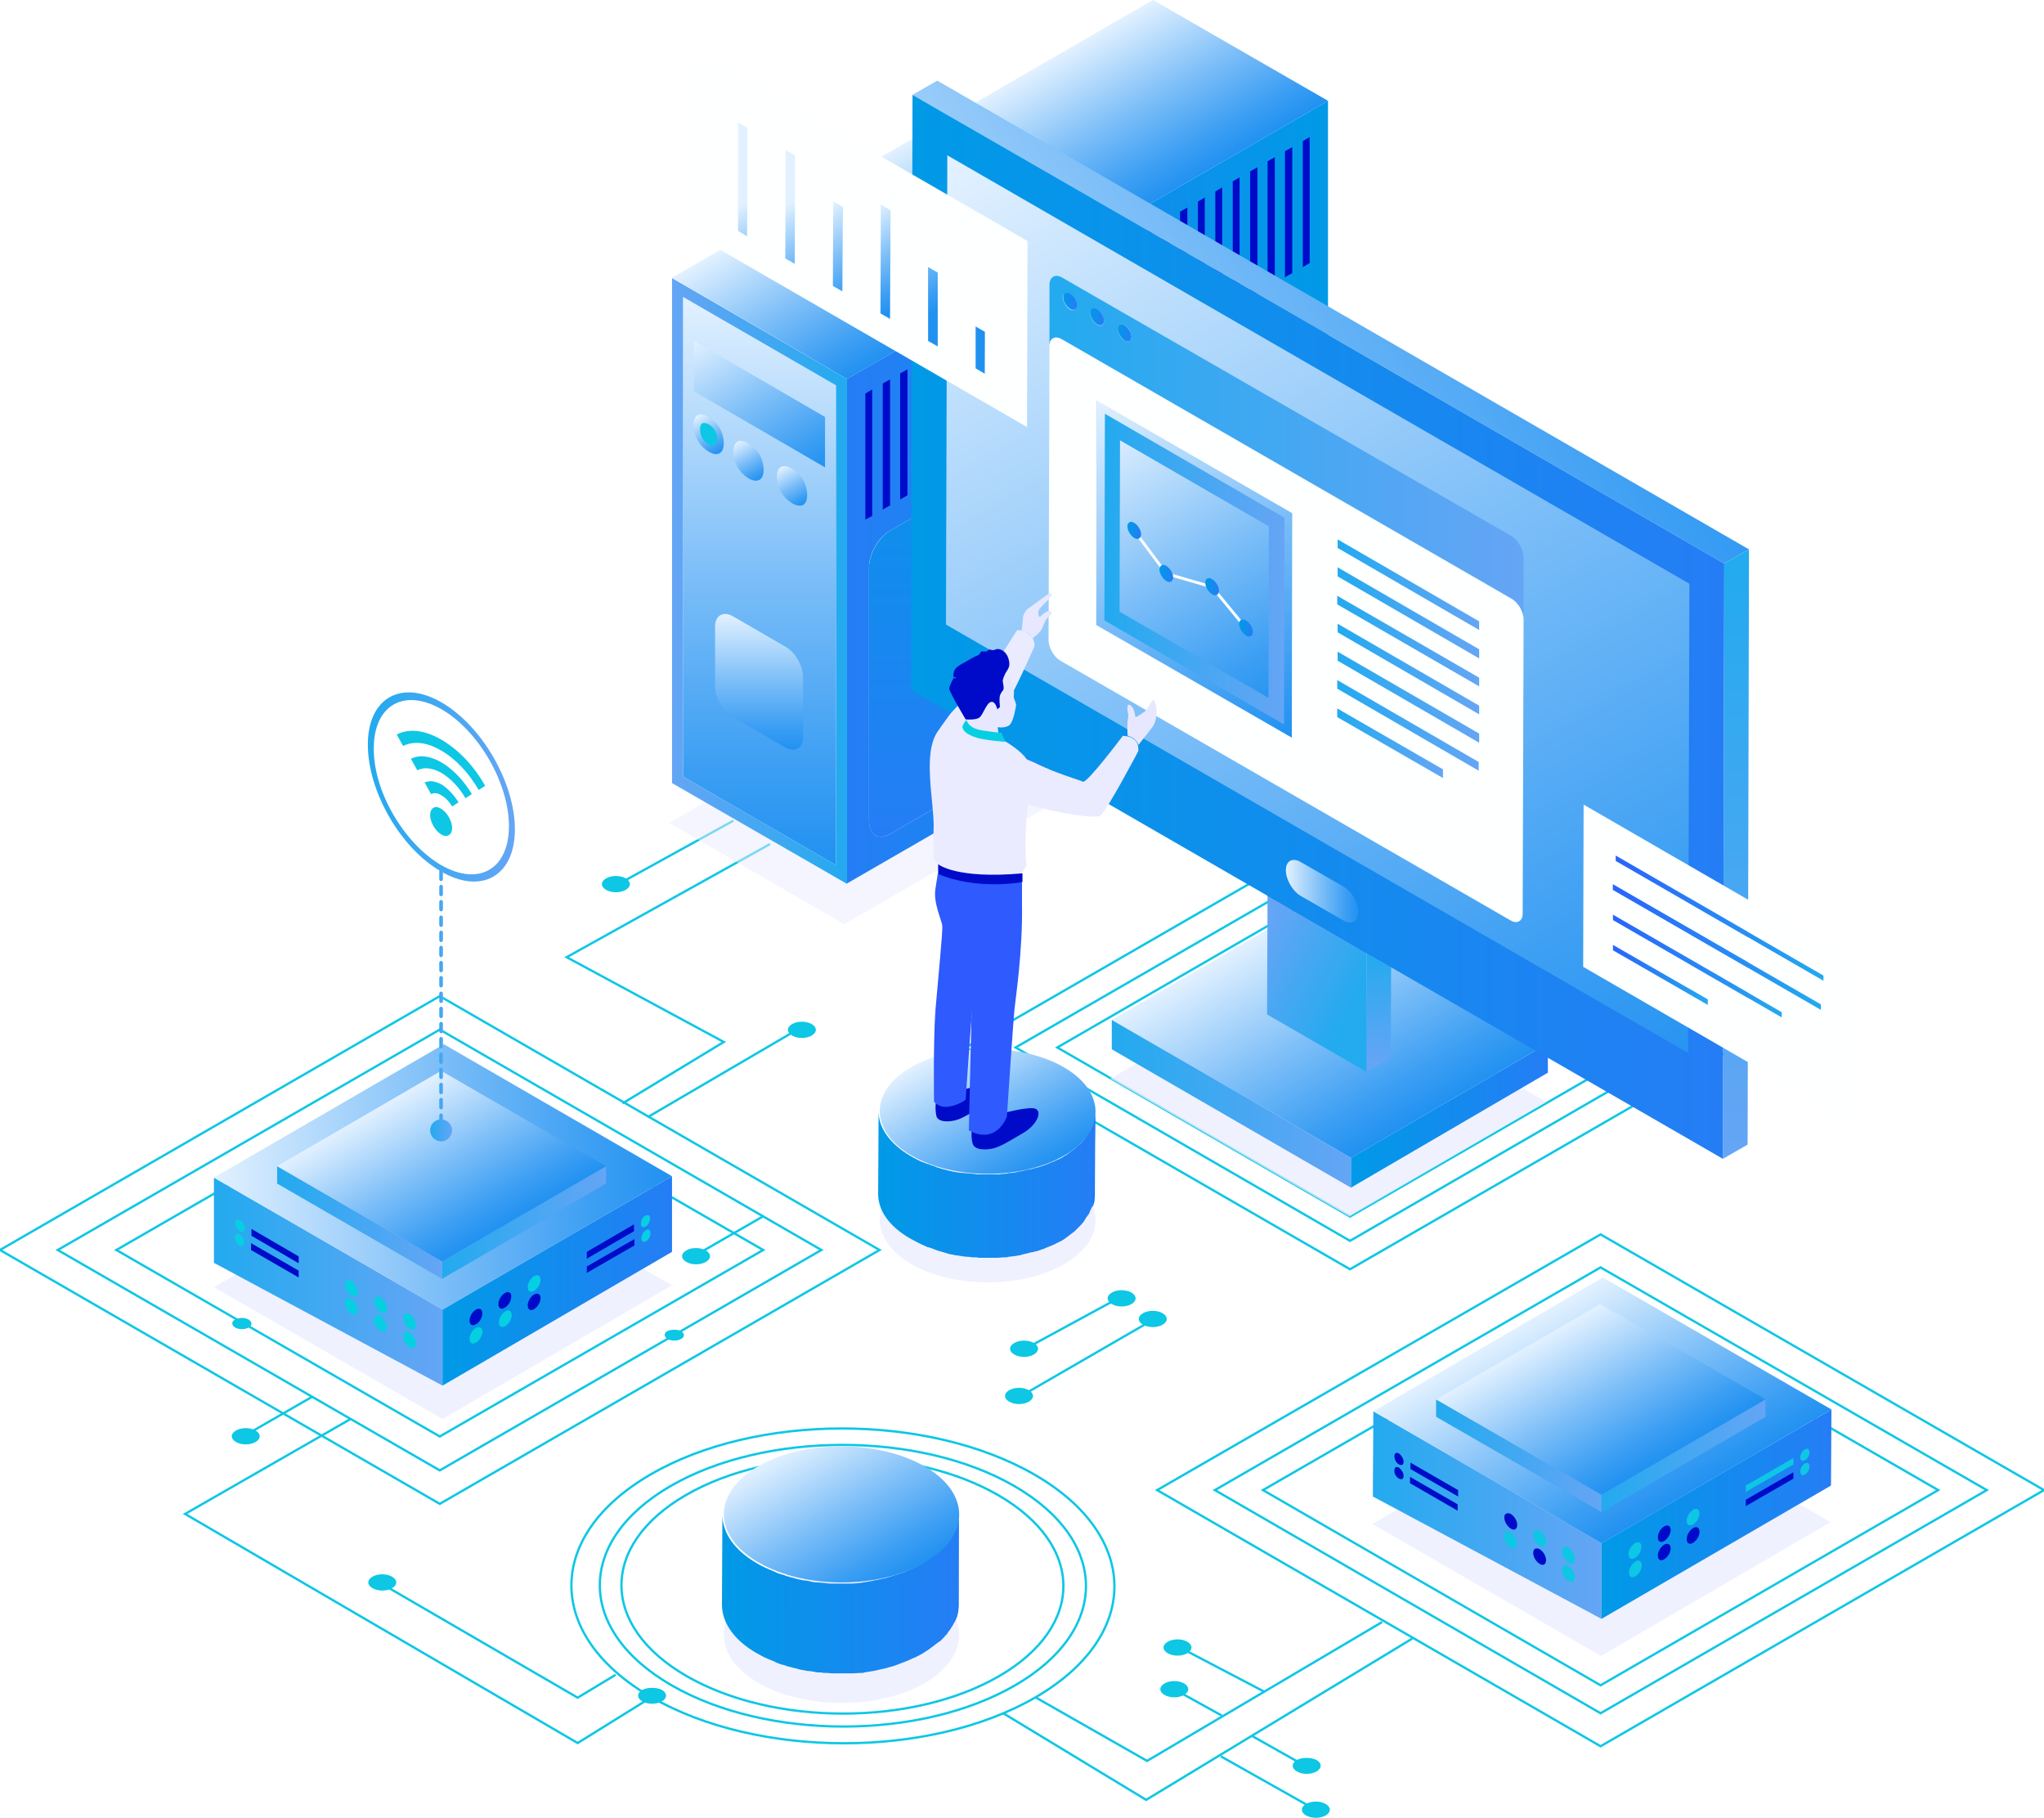 <?xml version="1.0" encoding="UTF-8"?>
<!-- Generator: Adobe Illustrator 27.8.0, SVG Export Plug-In . SVG Version: 6.00 Build 0)  -->
<svg xmlns="http://www.w3.org/2000/svg" xmlns:xlink="http://www.w3.org/1999/xlink" version="1.1" id="Layer_1" x="0px" y="0px" viewBox="0 0 446.2 396.7" style="enable-background:new 0 0 446.2 396.7;" xml:space="preserve">
<style type="text/css">
	.st0{fill:none;stroke:#0DC7E4;stroke-width:0.5;stroke-miterlimit:10;}
	.st1{fill:none;stroke:#E7E8FF;stroke-width:0.843;stroke-linecap:round;stroke-linejoin:round;}
	.st2{fill:#0DC7E4;}
	.st3{opacity:0.5;}
	.st4{fill:#E9EBFF;}
	.st5{fill:url(#SVGID_1_);}
	.st6{fill:url(#SVGID_00000162352248666509162310000001353454937320216972_);}
	.st7{fill:url(#SVGID_00000117634689224272675660000014419561998071662759_);}
	.st8{fill:url(#SVGID_00000026877459625386020150000015301169585175620770_);}
	.st9{fill:url(#SVGID_00000045600388385565786220000018029162090642495379_);}
	.st10{fill:#000BC9;}
	.st11{fill:url(#SVGID_00000036229181671481701490000009179256293429509768_);}
	.st12{fill:url(#SVGID_00000065786143256731810500000004634171572288647608_);}
	.st13{fill:url(#SVGID_00000099619663964188872440000006358232832438738571_);}
	.st14{fill:url(#SVGID_00000131345016287701095230000013298683658004683947_);}
	.st15{fill:url(#SVGID_00000072251600641610993350000011553454809286931348_);}
	.st16{opacity:0.7;}
	.st17{enable-background:new    ;}
	.st18{fill:url(#SVGID_00000118397114868896422260000000869202025921021847_);}
	.st19{fill:url(#SVGID_00000080907658917634354190000008979296390281094786_);}
	.st20{fill:url(#SVGID_00000024681886843631658010000009044843978311277725_);}
	.st21{fill:url(#SVGID_00000173850086838973327460000013016107549823403915_);}
	.st22{fill:url(#SVGID_00000083080170111792836520000004135003701986532751_);}
	.st23{fill:#1B4ADB;}
	.st24{fill:url(#SVGID_00000127037938355009923220000000214591526424537491_);}
	.st25{fill:url(#SVGID_00000116219026375838325530000011767827305932452764_);}
	.st26{fill:url(#SVGID_00000041999105158345648010000004659791447010930870_);}
	.st27{fill:url(#SVGID_00000169516800805413164750000006757683994488518839_);}
	.st28{fill:url(#SVGID_00000102516406679840926450000016568019852307001533_);}
	.st29{fill:url(#SVGID_00000106825941530502672390000005626024298510554761_);}
	.st30{fill:url(#SVGID_00000136372627970441773780000010069903609665885118_);}
	.st31{fill:url(#SVGID_00000016758421771576983080000010940605320331499947_);}
	.st32{fill:none;stroke:#FFFFFF;stroke-width:0.619;stroke-miterlimit:10;}
	.st33{fill:url(#SVGID_00000168080441222745176710000008206811539120411016_);}
	.st34{fill:url(#SVGID_00000080901945657804968960000010267980270627606166_);}
	.st35{fill:url(#SVGID_00000040568844364104103290000000425350108454670520_);}
	.st36{fill:url(#SVGID_00000175308829297968547600000012671287417106422186_);}
	.st37{fill:url(#SVGID_00000113348539635406572400000017113961024129937292_);}
	.st38{fill:url(#SVGID_00000090254501291277900990000007169344616690813094_);}
	.st39{fill:url(#SVGID_00000163752330549963623380000008543208232974074284_);}
	.st40{fill:url(#SVGID_00000000919939054139793670000011644598481124793017_);}
	.st41{fill:url(#SVGID_00000101096459840955980220000005140094093653885315_);}
	.st42{fill:#FEFFFF;}
	.st43{fill:url(#SVGID_00000049901116853089255990000011708987822562148263_);}
	.st44{fill:url(#SVGID_00000005978831005346341150000003593122806631771295_);}
	.st45{fill:url(#SVGID_00000083794284891195469830000011288757112819377835_);}
	.st46{fill:url(#SVGID_00000017491246670039473510000000452157010647699609_);}
	.st47{fill:url(#SVGID_00000070120787066710533490000010209504984632866444_);}
	.st48{fill:url(#SVGID_00000082367170573847451270000014051794815719709366_);}
	.st49{fill:#D9D9FA;}
	.st50{fill:#0073EE;}
	.st51{fill:url(#SVGID_00000172413958293225676520000014161208857591520697_);}
	.st52{fill:url(#SVGID_00000097500324022009021190000017290031571562407865_);}
	.st53{fill:url(#SVGID_00000050627951482411799790000013544499118501264308_);}
	.st54{fill:url(#SVGID_00000001652707597869247500000006263100425686539673_);}
	.st55{fill:#E7E8FF;}
	.st56{fill:#EAEBFF;}
	.st57{fill:#2E5AFE;}
	.st58{fill:#3D5FFF;}
	.st59{fill:#06CFE2;}
	.st60{fill:#FDFEFF;}
	.st61{fill:#E7E6FF;}
	.st62{fill:url(#SVGID_00000064344531948325156510000008550040522765373826_);}
	.st63{fill:url(#SVGID_00000057838912505007092890000018289426131780222890_);}
	.st64{fill:url(#SVGID_00000134972611158611282070000001965264224938846102_);}
	.st65{fill:#0B0A0C;}
	.st66{fill:url(#SVGID_00000057860248759351974950000016234893624829191552_);}
	.st67{fill:url(#SVGID_00000000922183505647150260000018069364427378679181_);}
	.st68{fill:url(#SVGID_00000165951142816716204530000003237340683444462234_);}
	.st69{fill:url(#SVGID_00000088842601772253959930000008924583944603892638_);}
	.st70{fill:url(#SVGID_00000080904917638871715960000015556543446536691875_);}
	.st71{fill:url(#SVGID_00000065787894310328362030000007785141068454507678_);}
	.st72{fill:url(#SVGID_00000132066525754261280980000001482876045910331835_);}
	.st73{fill:url(#SVGID_00000054960471924861998070000016596837471340637631_);}
	.st74{fill:url(#SVGID_00000007393345604081430000000000650166588882554795_);}
	.st75{fill:url(#SVGID_00000158005058856445268740000003465399635524924306_);}
	.st76{fill:url(#SVGID_00000169554455178524586090000006448245238685951648_);}
	.st77{fill:url(#SVGID_00000156547589703530220310000014204391310633078187_);}
	.st78{fill:url(#SVGID_00000135659107339883476790000010363378286597753985_);}
	.st79{fill:url(#SVGID_00000013173927075501615070000002025494415353436554_);}
	.st80{fill:url(#SVGID_00000109014253489129702160000012500021995870686091_);}
	.st81{fill:url(#SVGID_00000032616622499349056830000014658232622275035061_);}
	.st82{fill:url(#SVGID_00000109021855931556644850000007060791797340362631_);}
	.st83{fill:url(#SVGID_00000113318034660671869300000015549045235717547147_);}
	.st84{fill:url(#SVGID_00000058551195541564862800000015206871690421781889_);}
	.st85{fill:url(#SVGID_00000127030971093168590360000006028401242957037964_);}
	.st86{fill:url(#SVGID_00000036957380189680594730000005230379045289466257_);}
	.st87{fill:url(#SVGID_00000145028963141633506270000007766618799490705586_);}
</style>
<g>
	<g>
		<polygon class="st0" points="166.6,272.8 96,232.1 25.4,272.8 96,313.5   "></polygon>
		<polygon class="st0" points="179.3,272.8 96,224.7 12.6,272.8 96,320.9   "></polygon>
		<polygon class="st0" points="192,272.8 96,217.4 0,272.8 96,328.2   "></polygon>
	</g>
	<g>
		<polygon class="st0" points="423.1,325.2 349.4,282.7 275.7,325.2 349.4,367.8   "></polygon>
		<polygon class="st0" points="433.7,325.2 349.4,276.6 265.2,325.2 349.4,373.9   "></polygon>
		<polygon class="st0" points="446.2,325.2 349.4,269.4 252.6,325.2 349.4,381.1   "></polygon>
	</g>
	<g>
		<polygon class="st0" points="358.6,228.6 294.7,191.7 230.8,228.6 294.7,265.5   "></polygon>
		<polygon class="st0" points="367.7,228.6 294.7,186.5 221.7,228.6 294.7,270.8   "></polygon>
		<polygon class="st0" points="378.6,228.6 294.7,180.2 210.8,228.6 294.7,277   "></polygon>
	</g>
	<g>
		<path class="st0" d="M217.9,326.3c18.9,10.9,19,28.6,0.2,39.5c-18.8,10.9-49.3,10.9-68.2,0c-18.9-10.9-19-28.6-0.2-39.5    C168.5,315.4,199,315.4,217.9,326.3z"></path>
		<path class="st0" d="M221.4,324.3c20.8,12,20.9,31.5,0.2,43.5c-20.7,12-54.2,12-75,0c-20.8-12-20.9-31.5-0.2-43.5    C167,312.4,200.6,312.3,221.4,324.3z"></path>
		<path class="st0" d="M225.8,321.8c23.2,13.4,23.3,35.2,0.3,48.6c-23.1,13.4-60.6,13.4-83.9,0c-23.2-13.4-23.3-35.2-0.2-48.6    C165,308.4,202.5,308.4,225.8,321.8z"></path>
	</g>
	<polyline class="st0" points="76.5,309.7 40.4,330.4 126.1,380.4 142.2,370.4  "></polyline>
	<line class="st0" x1="53.6" y1="313.2" x2="68.2" y2="304.8"></line>
	<line class="st0" x1="151.9" y1="273.9" x2="166.5" y2="265.5"></line>
	<polyline class="st0" points="301.7,354 250.4,384.3 226,370.4  "></polyline>
	<polyline class="st0" points="308.3,357.6 250.2,392.8 219,373.9  "></polyline>
	<polyline class="st0" points="84.6,346.4 126.1,370.5 134.4,365.5  "></polyline>
	<polyline class="st0" points="168.1,184.2 123.7,208.9 158,227.4 135.9,240.8  "></polyline>
	<path class="st1" d="M160.1,179.1"></path>
	<line class="st0" x1="160.1" y1="179.1" x2="135.8" y2="192.5"></line>
	<line class="st0" x1="173.2" y1="225.2" x2="141.4" y2="243.8"></line>
	<line class="st0" x1="273.4" y1="378.9" x2="283.5" y2="384.6"></line>
	<line class="st0" x1="266.7" y1="374.4" x2="258.2" y2="369.7"></line>
	<line class="st0" x1="258.8" y1="360.2" x2="276" y2="369.2"></line>
	<line class="st0" x1="266.5" y1="383.3" x2="286.2" y2="394.4"></line>
	<line class="st0" x1="223.7" y1="304.2" x2="250" y2="289"></line>
	<line class="st0" x1="242.7" y1="284.1" x2="225.2" y2="293.6"></line>
	<g>
		<path class="st2" d="M154.1,272.9c1.2,0.7,1.2,1.8,0,2.5c-1.2,0.7-3.1,0.7-4.3,0c-1.2-0.7-1.2-1.8,0-2.5    C150.9,272.2,152.9,272.2,154.1,272.9z"></path>
		<path class="st2" d="M55.8,312.2c1.2,0.7,1.2,1.8,0,2.5c-1.2,0.7-3.1,0.7-4.3,0c-1.2-0.7-1.2-1.8,0-2.5    C52.7,311.5,54.6,311.5,55.8,312.2z"></path>
		<path class="st2" d="M148.7,290.5c0.8,0.5,0.8,1.3,0,1.7c-0.8,0.5-2.2,0.5-3,0c-0.8-0.5-0.8-1.3,0-1.7    C146.5,290.1,147.9,290.1,148.7,290.5z"></path>
		<path class="st2" d="M54.3,288c0.8,0.5,0.8,1.3,0,1.7c-0.8,0.5-2.2,0.5-3,0c-0.8-0.5-0.8-1.3,0-1.7    C52.2,287.5,53.5,287.5,54.3,288z"></path>
		<path class="st2" d="M85.6,344.1c1.2,0.7,1.2,1.8,0,2.5c-1.2,0.7-3.1,0.7-4.3,0c-1.2-0.7-1.2-1.8,0-2.5    C82.5,343.4,84.4,343.4,85.6,344.1z"></path>
		<path class="st2" d="M144.5,368.8c1.2,0.7,1.2,1.8,0,2.5c-1.2,0.7-3.1,0.7-4.3,0c-1.2-0.7-1.2-1.8,0-2.5    C141.4,368.2,143.3,368.2,144.5,368.8z"></path>
		<path class="st2" d="M259.2,358.3c1.2,0.7,1.2,1.8,0,2.5c-1.2,0.7-3.1,0.7-4.3,0c-1.2-0.7-1.2-1.8,0-2.5    C256.1,357.6,258,357.6,259.2,358.3z"></path>
		<path class="st2" d="M224.6,303.4c1.2,0.7,1.2,1.8,0,2.5c-1.2,0.7-3.1,0.7-4.3,0c-1.2-0.7-1.2-1.8,0-2.5    C221.5,302.7,223.4,302.7,224.6,303.4z"></path>
		<path class="st2" d="M253.8,286.6c1.2,0.7,1.2,1.8,0,2.5c-1.2,0.7-3.1,0.7-4.3,0c-1.2-0.7-1.2-1.8,0-2.5    C250.7,285.9,252.6,285.9,253.8,286.6z"></path>
		<path class="st2" d="M247,282.1c1.2,0.7,1.2,1.8,0,2.5c-1.2,0.7-3.1,0.7-4.3,0c-1.2-0.7-1.2-1.8,0-2.5    C243.8,281.4,245.8,281.4,247,282.1z"></path>
		<path class="st2" d="M225.7,293.1c1.2,0.7,1.2,1.8,0,2.5c-1.2,0.7-3.1,0.7-4.3,0c-1.2-0.7-1.2-1.8,0-2.5    C222.6,292.4,224.5,292.4,225.7,293.1z"></path>
		<path class="st2" d="M177.2,223.5c1.2,0.7,1.2,1.8,0,2.5c-1.2,0.7-3.1,0.7-4.3,0c-1.2-0.7-1.2-1.8,0-2.5    C174.1,222.8,176,222.8,177.2,223.5z"></path>
		<path class="st2" d="M136.6,191.7c1.2,0.7,1.2,1.8,0,2.5c-1.2,0.7-3.1,0.7-4.3,0c-1.2-0.7-1.2-1.8,0-2.5    C133.5,191,135.4,191,136.6,191.7z"></path>
		<path class="st2" d="M258.5,367.4c1.2,0.7,1.2,1.8,0,2.5c-1.2,0.7-3.1,0.7-4.3,0c-1.2-0.7-1.2-1.8,0-2.5    C255.4,366.7,257.3,366.7,258.5,367.4z"></path>
		<path class="st2" d="M287.4,384.1c1.2,0.7,1.2,1.8,0,2.5c-1.2,0.7-3.1,0.7-4.3,0c-1.2-0.7-1.2-1.8,0-2.5    C284.2,383.5,286.2,383.5,287.4,384.1z"></path>
		<path class="st2" d="M289.4,393.7c1.2,0.7,1.2,1.8,0,2.5c-1.2,0.7-3.1,0.7-4.3,0c-1.2-0.7-1.2-1.8,0-2.5    C286.3,393,288.2,393,289.4,393.7z"></path>
	</g>
	<g class="st3">
		<polygon class="st4" points="146.1,179.6 184.3,201.7 289.3,141 251.1,119   "></polygon>
		<g>
			
				<image style="overflow:visible;" width="153.2" height="88.5" transform="matrix(1 0 0 1 141.097 116.103)"></image>
		</g>
	</g>
	<g>
		<g id="XMLID_78_">
			<g>
				
					<linearGradient id="SVGID_1_" gradientUnits="userSpaceOnUse" x1="1469.439" y1="24.8" x2="1450.34" y2="57.88" gradientTransform="matrix(-1 0 0 1 1678.194 0)">
					<stop offset="0" style="stop-color:#E2F1FF"></stop>
					<stop offset="0.482" style="stop-color:#7EBFF8"></stop>
					<stop offset="0.835" style="stop-color:#3B9EF3"></stop>
					<stop offset="1" style="stop-color:#2191F1"></stop>
				</linearGradient>
				<polygon class="st5" points="146.7,60.6 184.9,82.7 289.9,22 251.7,0     "></polygon>
				
					<linearGradient id="SVGID_00000037655011953964531780000009446134078244478610_" gradientUnits="userSpaceOnUse" x1="1512.392" y1="64.764" x2="1512.392" y2="188.792" gradientTransform="matrix(-1 0 0 1 1678.194 0)">
					<stop offset="0" style="stop-color:#E2F1FF"></stop>
					<stop offset="0.482" style="stop-color:#7EBFF8"></stop>
					<stop offset="0.835" style="stop-color:#3B9EF3"></stop>
					<stop offset="1" style="stop-color:#2191F1"></stop>
				</linearGradient>
				<polygon style="fill:url(#SVGID_00000037655011953964531780000009446134078244478610_);" points="149.1,64.8 149.1,169.5       182.5,188.8 182.5,84.1     "></polygon>
				
					<linearGradient id="SVGID_00000025429632765443366320000012558320155230306449_" gradientUnits="userSpaceOnUse" x1="1493.311" y1="126.778" x2="1531.5" y2="126.778" gradientTransform="matrix(-1 0 0 1 1678.194 0)">
					<stop offset="0" style="stop-color:#23AAEF"></stop>
					<stop offset="1" style="stop-color:#65A5F5"></stop>
				</linearGradient>
				<path style="fill:url(#SVGID_00000025429632765443366320000012558320155230306449_);" d="M182.5,188.8V84.1l-33.4-19.3v104.7      L182.5,188.8z M146.7,170.9l0-110.2l38.2,22v110.2L146.7,170.9z"></path>
				
					<linearGradient id="SVGID_00000116914946874244072350000009557189226185190574_" gradientUnits="userSpaceOnUse" x1="1388.279" y1="107.487" x2="1493.311" y2="107.487" gradientTransform="matrix(-1 0 0 1 1678.194 0)">
					<stop offset="0" style="stop-color:#009AE7"></stop>
					<stop offset="1" style="stop-color:#257DF5"></stop>
				</linearGradient>
				<path style="fill:url(#SVGID_00000116914946874244072350000009557189226185190574_);" d="M289.9,22v110.2l-105,60.6V82.7      L289.9,22z M194.3,182l86.2-49.8c2.6-1.5,4.6-5.1,4.6-8V68.7c0-2.9-2.1-4.2-4.6-2.7l-86.2,49.8c-2.6,1.5-4.6,5.1-4.6,8v55.4      C189.7,182.2,191.8,183.5,194.3,182z"></path>
				
					<linearGradient id="SVGID_00000149363863860908900520000016969490375448324265_" gradientUnits="userSpaceOnUse" x1="237.404" y1="65.438" x2="237.404" y2="182.61">
					<stop offset="0" style="stop-color:#009AE7"></stop>
					<stop offset="1" style="stop-color:#257DF5"></stop>
				</linearGradient>
				<path style="fill:url(#SVGID_00000149363863860908900520000016969490375448324265_);" d="M189.7,123.9v55.4      c0,2.9,2.1,4.2,4.6,2.7l86.2-49.8c2.6-1.5,4.6-5.1,4.6-8V68.7c0-2.9-2.1-4.2-4.6-2.7l-86.2,49.8      C191.8,117.3,189.7,120.9,189.7,123.9z"></path>
			</g>
		</g>
		<polygon class="st10" points="285.9,29.9 285.9,57.4 284.4,58.3 284.4,30.8   "></polygon>
		<polygon class="st10" points="282.1,32.1 282.1,59.6 280.5,60.5 280.5,33   "></polygon>
		<polygon class="st10" points="278.3,34.3 278.3,61.8 276.7,62.7 276.7,35.2   "></polygon>
		<polygon class="st10" points="274.5,36.5 274.5,64 272.9,64.9 272.9,37.4   "></polygon>
		<polygon class="st10" points="270.6,38.7 270.6,66.3 269.1,67.1 269.1,39.6   "></polygon>
		<polygon class="st10" points="266.8,40.9 266.8,68.5 265.3,69.3 265.3,41.8   "></polygon>
		<polygon class="st10" points="263,43.1 263,70.7 261.5,71.6 261.5,44   "></polygon>
		<polygon class="st10" points="259.2,45.3 259.2,72.9 257.6,73.8 257.6,46.2   "></polygon>
		<polygon class="st10" points="255.4,47.5 255.4,75.1 253.8,76 253.8,48.4   "></polygon>
		<polygon class="st10" points="251.5,49.7 251.5,77.3 250,78.2 250,50.6   "></polygon>
		<polygon class="st10" points="247.7,51.9 247.7,79.5 246.2,80.4 246.2,52.8   "></polygon>
		<polygon class="st10" points="243.9,54.1 243.9,81.7 242.4,82.6 242.4,55   "></polygon>
		<polygon class="st10" points="240.1,56.3 240.1,83.9 238.5,84.8 238.5,57.2   "></polygon>
		<polygon class="st10" points="236.3,58.5 236.3,86.1 234.7,87 234.7,59.4   "></polygon>
		<polygon class="st10" points="232.4,60.7 232.4,88.3 230.9,89.2 230.9,61.6   "></polygon>
		<polygon class="st10" points="228.6,62.9 228.6,90.5 227.1,91.4 227.1,63.8   "></polygon>
		<polygon class="st10" points="224.8,65.1 224.8,92.7 223.3,93.6 223.3,66   "></polygon>
		<polygon class="st10" points="221,67.4 221,94.9 219.4,95.8 219.4,68.2   "></polygon>
		<polygon class="st10" points="217.2,69.6 217.2,97.1 215.6,98 215.6,70.5   "></polygon>
		<polygon class="st10" points="213.4,71.8 213.4,99.3 211.8,100.2 211.8,72.7   "></polygon>
		<polygon class="st10" points="209.5,74 209.5,101.5 208,102.4 208,74.9   "></polygon>
		<polygon class="st10" points="205.7,76.2 205.7,103.7 204.2,104.6 204.2,77.1   "></polygon>
		<polygon class="st10" points="201.9,78.4 201.9,105.9 200.4,106.8 200.4,79.3   "></polygon>
		<polygon class="st10" points="198.1,80.6 198.1,108.1 196.5,109 196.5,81.5   "></polygon>
		<polygon class="st10" points="194.3,82.8 194.3,110.3 192.7,111.2 192.7,83.7   "></polygon>
		<polygon class="st10" points="190.4,85 190.4,112.6 188.9,113.4 188.9,85.9   "></polygon>
		
			<linearGradient id="SVGID_00000118383728150796220170000003170075950105188537_" gradientUnits="userSpaceOnUse" x1="156.252" y1="71.658" x2="175.346" y2="104.731">
			<stop offset="0" style="stop-color:#E2F1FF"></stop>
			<stop offset="0.482" style="stop-color:#7EBFF8"></stop>
			<stop offset="0.835" style="stop-color:#3B9EF3"></stop>
			<stop offset="1" style="stop-color:#2191F1"></stop>
		</linearGradient>
		<polygon style="fill:url(#SVGID_00000118383728150796220170000003170075950105188537_);" points="180.1,91 151.5,74.4 151.5,85.4     180.1,102   "></polygon>
		
			<linearGradient id="SVGID_00000179645616020498918020000006322358927064749245_" gradientUnits="userSpaceOnUse" x1="1507.622" y1="101.974" x2="1502.848" y2="110.243" gradientTransform="matrix(-1 0 0 1 1678.194 0)">
			<stop offset="0" style="stop-color:#E2F1FF"></stop>
			<stop offset="0.482" style="stop-color:#7EBFF8"></stop>
			<stop offset="0.835" style="stop-color:#3B9EF3"></stop>
			<stop offset="1" style="stop-color:#2191F1"></stop>
		</linearGradient>
		<path style="fill:url(#SVGID_00000179645616020498918020000006322358927064749245_);" d="M175.3,104.7c-1.1-1.9-3.5-3.5-4.8-2.8    c-1.3,0.7-1.1,3.6,0,5.5c1.1,1.9,3.5,3.5,4.8,2.8C176.6,109.5,176.4,106.6,175.3,104.7z"></path>
		
			<linearGradient id="SVGID_00000012466513354372298470000017811821857124747406_" gradientUnits="userSpaceOnUse" x1="1517.169" y1="96.462" x2="1512.395" y2="104.731" gradientTransform="matrix(-1 0 0 1 1678.194 0)">
			<stop offset="0" style="stop-color:#E2F1FF"></stop>
			<stop offset="0.482" style="stop-color:#7EBFF8"></stop>
			<stop offset="0.835" style="stop-color:#3B9EF3"></stop>
			<stop offset="1" style="stop-color:#2191F1"></stop>
		</linearGradient>
		<path style="fill:url(#SVGID_00000012466513354372298470000017811821857124747406_);" d="M165.8,104.7c1.3-0.7,1.1-3.6,0-5.5    c-1.1-1.9-3.5-3.5-4.8-2.8c-1.3,0.7-1.1,3.6,0,5.5C162.1,103.9,164.5,105.5,165.8,104.7z"></path>
		
			<linearGradient id="SVGID_00000086658695751239273190000001006943885253090450_" gradientUnits="userSpaceOnUse" x1="1525.837" y1="90.674" x2="1521.063" y2="98.943" gradientTransform="matrix(-1 0 0 1 1678.194 0)">
			<stop offset="0" style="stop-color:#E2F1FF"></stop>
			<stop offset="0.482" style="stop-color:#7EBFF8"></stop>
			<stop offset="0.835" style="stop-color:#3B9EF3"></stop>
			<stop offset="1" style="stop-color:#2191F1"></stop>
		</linearGradient>
		<path style="fill:url(#SVGID_00000086658695751239273190000001006943885253090450_);" d="M157.1,98.9c1.3-0.7,1.1-3.6,0-5.5    c-1.1-1.9-3.5-3.5-4.8-2.8c-1.3,0.7-1.1,3.6,0,5.5C153.4,98.1,155.9,99.7,157.1,98.9z"></path>
		<path class="st2" d="M156.1,97.2c0.7-0.4,0.6-2.1,0-3.2c-0.6-1.1-2.1-2-2.8-1.6c-0.7,0.4-0.6,2.1,0,3.2S155.4,97.6,156.1,97.2z"></path>
		
			<linearGradient id="SVGID_00000143604991497458512870000007128263154185924265_" gradientUnits="userSpaceOnUse" x1="1512.395" y1="133.999" x2="1512.395" y2="163.656" gradientTransform="matrix(-1 0 0 1 1678.194 0)">
			<stop offset="0" style="stop-color:#E2F1FF"></stop>
			<stop offset="0.482" style="stop-color:#7EBFF8"></stop>
			<stop offset="0.835" style="stop-color:#3B9EF3"></stop>
			<stop offset="1" style="stop-color:#2191F1"></stop>
		</linearGradient>
		<path style="fill:url(#SVGID_00000143604991497458512870000007128263154185924265_);" d="M175.3,147.8c0-2.5-1.7-5.5-3.9-6.7    l-11.4-6.6c-2.1-1.2-3.9-0.2-3.9,2.2v13.1c0,2.5,1.7,5.5,3.9,6.7l11.4,6.6c2.1,1.2,3.9,0.2,3.9-2.2V147.8z"></path>
	</g>
	<g class="st16">
		<polygon class="st4" points="242.4,235.4 285.4,210.4 337.6,240.5 294.6,265.5   "></polygon>
		<g>
			
				<image style="overflow:visible;" width="105.2" height="60.9" transform="matrix(1 0 0 1 237.428 207.485)"></image>
		</g>
	</g>
	<g>
		<g>
			<g class="st17">
				<g>
					
						<linearGradient id="SVGID_00000074432761662642928360000002353373629341321098_" gradientUnits="userSpaceOnUse" x1="294.879" y1="243.415" x2="337.926" y2="243.415">
						<stop offset="0" style="stop-color:#009AE7"></stop>
						<stop offset="1" style="stop-color:#257DF5"></stop>
					</linearGradient>
					<polygon style="fill:url(#SVGID_00000074432761662642928360000002353373629341321098_);" points="294.9,252.7 337.9,227.7        337.9,234.1 294.9,259.2      "></polygon>
				</g>
				<g>
					
						<linearGradient id="SVGID_00000081612536798735747930000004628290380634702517_" gradientUnits="userSpaceOnUse" x1="1170.874" y1="202.46" x2="1144.712" y2="247.775" gradientTransform="matrix(-1 0 0 1 1448.113 0)">
						<stop offset="0" style="stop-color:#E2F1FF"></stop>
						<stop offset="0.482" style="stop-color:#7EBFF8"></stop>
						<stop offset="0.835" style="stop-color:#3B9EF3"></stop>
						<stop offset="1" style="stop-color:#2191F1"></stop>
					</linearGradient>
					<polygon style="fill:url(#SVGID_00000081612536798735747930000004628290380634702517_);" points="242.7,222.6 285.7,197.6        337.9,227.7 294.9,252.7      "></polygon>
				</g>
				<g>
					
						<linearGradient id="SVGID_00000076603705400404644830000011075684642722124196_" gradientUnits="userSpaceOnUse" x1="242.695" y1="240.854" x2="294.897" y2="240.854">
						<stop offset="0" style="stop-color:#23AAEF"></stop>
						<stop offset="1" style="stop-color:#65A5F5"></stop>
					</linearGradient>
					<polygon style="fill:url(#SVGID_00000076603705400404644830000011075684642722124196_);" points="294.9,252.7 294.9,259.2        242.7,229 242.7,222.6      "></polygon>
				</g>
			</g>
		</g>
		<g>
			<g class="st17">
				<g>
					
						<linearGradient id="SVGID_00000173849233596297431640000001896819388756288908_" gradientUnits="userSpaceOnUse" x1="1147.118" y1="207.819" x2="1147.118" y2="232.094" gradientTransform="matrix(-1 0 0 1 1448.113 0)">
						<stop offset="0" style="stop-color:#23AAEF"></stop>
						<stop offset="1" style="stop-color:#65A5F5"></stop>
					</linearGradient>
					<polygon style="fill:url(#SVGID_00000173849233596297431640000001896819388756288908_);" points="298.3,208 303.7,204.9        303.6,230.7 298.3,233.9      "></polygon>
				</g>
				<g>
					
						<linearGradient id="SVGID_00000049208550632683082760000005469056106688597695_" gradientUnits="userSpaceOnUse" x1="295.49" y1="218.935" x2="273.422" y2="207.205">
						<stop offset="0" style="stop-color:#23AAEF"></stop>
						<stop offset="1" style="stop-color:#65A5F5"></stop>
					</linearGradient>
					<polygon style="fill:url(#SVGID_00000049208550632683082760000005469056106688597695_);" points="298.3,208 298.3,233.9        276.6,221.4 276.7,195.5      "></polygon>
				</g>
				<g>
					<polygon class="st23" points="276.7,195.5 282.1,192.4 303.7,204.9 298.3,208      "></polygon>
				</g>
				<g>
					
						<linearGradient id="SVGID_00000154410314200657015820000016701606719195663000_" gradientUnits="userSpaceOnUse" x1="1266.339" y1="133.319" x2="1090.985" y2="31.625" gradientTransform="matrix(-1 0 0 1 1448.113 0)">
						<stop offset="0" style="stop-color:#E2F1FF"></stop>
						<stop offset="0.482" style="stop-color:#7EBFF8"></stop>
						<stop offset="0.835" style="stop-color:#3B9EF3"></stop>
						<stop offset="1" style="stop-color:#2191F1"></stop>
					</linearGradient>
					<polygon style="fill:url(#SVGID_00000154410314200657015820000016701606719195663000_);" points="199.2,20.7 204.6,17.6        381.8,119.9 376.4,123      "></polygon>
				</g>
				<g>
					
						<linearGradient id="SVGID_00000062193797478767330100000005489666035063820465_" gradientUnits="userSpaceOnUse" x1="378.944" y1="122.428" x2="378.944" y2="251.566">
						<stop offset="0" style="stop-color:#23AAEF"></stop>
						<stop offset="1" style="stop-color:#65A5F5"></stop>
					</linearGradient>
					<polygon style="fill:url(#SVGID_00000062193797478767330100000005489666035063820465_);" points="376.4,123 381.8,119.9        381.5,249.8 376.1,252.9      "></polygon>
				</g>
				<g>
					
						<linearGradient id="SVGID_00000008830775792433531840000007542631071585548980_" gradientUnits="userSpaceOnUse" x1="198.896" y1="136.779" x2="376.402" y2="136.779">
						<stop offset="0" style="stop-color:#009AE7"></stop>
						<stop offset="1" style="stop-color:#257DF5"></stop>
					</linearGradient>
					<polygon style="fill:url(#SVGID_00000008830775792433531840000007542631071585548980_);" points="376.4,123 376.1,252.9        298.3,208 276.7,195.5 198.9,150.6 199.2,20.7      "></polygon>
					
						<linearGradient id="SVGID_00000032612668944970844390000013001733510837770125_" gradientUnits="userSpaceOnUse" x1="226.278" y1="25.551" x2="355.836" y2="249.952">
						<stop offset="0" style="stop-color:#E2F1FF"></stop>
						<stop offset="0.482" style="stop-color:#7EBFF8"></stop>
						<stop offset="0.835" style="stop-color:#3B9EF3"></stop>
						<stop offset="1" style="stop-color:#2191F1"></stop>
					</linearGradient>
					<polygon style="fill:url(#SVGID_00000032612668944970844390000013001733510837770125_);" points="206.5,136.3 206.8,33.9        368.8,127.4 368.5,229.8      "></polygon>
				</g>
			</g>
		</g>
		<g>
			<g class="st17">
				<g>
					
						<linearGradient id="SVGID_00000057844051466660336740000009277018082065518769_" gradientUnits="userSpaceOnUse" x1="280.661" y1="194.44" x2="296.521" y2="194.44">
						<stop offset="0" style="stop-color:#E2F1FF"></stop>
						<stop offset="0.482" style="stop-color:#7EBFF8"></stop>
						<stop offset="0.835" style="stop-color:#3B9EF3"></stop>
						<stop offset="1" style="stop-color:#2191F1"></stop>
					</linearGradient>
					<path style="fill:url(#SVGID_00000057844051466660336740000009277018082065518769_);" d="M293.3,193.5l-9.4-5.4       c-1.8-1-3.2-0.2-3.2,1.8c0,2,1.4,4.5,3.2,5.6l9.4,5.4c1.8,1,3.2,0.2,3.2-1.8C296.5,197,295.1,194.5,293.3,193.5"></path>
				</g>
			</g>
		</g>
		<g>
			<g>
				
					<linearGradient id="SVGID_00000142141317852240803240000013187999305997914807_" gradientUnits="userSpaceOnUse" x1="239.456" y1="87.372" x2="281.991" y2="161.044">
					<stop offset="0" style="stop-color:#E2F1FF"></stop>
					<stop offset="0.482" style="stop-color:#7EBFF8"></stop>
					<stop offset="0.835" style="stop-color:#3B9EF3"></stop>
					<stop offset="1" style="stop-color:#2191F1"></stop>
				</linearGradient>
				<polygon style="fill:url(#SVGID_00000142141317852240803240000013187999305997914807_);" points="282.1,112 282,161       239.3,136.4 239.5,87.4     "></polygon>
			</g>
			<g>
				
					<linearGradient id="SVGID_00000096757183456437135690000007209885357607265706_" gradientUnits="userSpaceOnUse" x1="242.843" y1="93.238" x2="278.604" y2="155.178">
					<stop offset="0" style="stop-color:#E2F1FF"></stop>
					<stop offset="0.482" style="stop-color:#7EBFF8"></stop>
					<stop offset="0.835" style="stop-color:#3B9EF3"></stop>
					<stop offset="1" style="stop-color:#2191F1"></stop>
				</linearGradient>
				<polygon style="fill:url(#SVGID_00000096757183456437135690000007209885357607265706_);" points="278.7,114 278.6,155.2       242.7,134.5 242.8,93.2     "></polygon>
				
					<linearGradient id="SVGID_00000014601507718777979580000003916603945099555463_" gradientUnits="userSpaceOnUse" x1="241.05" y1="124.208" x2="280.397" y2="124.208">
					<stop offset="0" style="stop-color:#23AAEF"></stop>
					<stop offset="1" style="stop-color:#65A5F5"></stop>
				</linearGradient>
				<polygon style="fill:url(#SVGID_00000014601507718777979580000003916603945099555463_);" points="278.7,114 280.4,114       280.3,158.1 241.1,135.4 241.2,90.3 280.4,113 280.4,114 278.7,114 277.9,115.4 244.5,96.1 244.4,133.5 276.9,152.3 277,113.9       278.7,114 277.9,115.4     "></polygon>
			</g>
			<polyline class="st32" points="272,137.1 264.6,128.1 254.6,125.2 247.6,115.8    "></polyline>
			<g class="st17">
				<g>
					
						<linearGradient id="SVGID_00000098914289289559357500000017881147596093318810_" gradientUnits="userSpaceOnUse" x1="291.926" y1="146.018" x2="322.88" y2="146.018">
						<stop offset="0" style="stop-color:#23AAEF"></stop>
						<stop offset="1" style="stop-color:#65A5F5"></stop>
					</linearGradient>
					<polygon style="fill:url(#SVGID_00000098914289289559357500000017881147596093318810_);" points="322.9,154 322.9,155.9        291.9,138.1 291.9,136.1      "></polygon>
				</g>
				<g>
					
						<linearGradient id="SVGID_00000158001711891153373510000010688178579625480383_" gradientUnits="userSpaceOnUse" x1="291.943" y1="139.884" x2="322.897" y2="139.884">
						<stop offset="0" style="stop-color:#23AAEF"></stop>
						<stop offset="1" style="stop-color:#65A5F5"></stop>
					</linearGradient>
					<polygon style="fill:url(#SVGID_00000158001711891153373510000010688178579625480383_);" points="322.9,147.8 322.9,149.8        291.9,131.9 291.9,130      "></polygon>
				</g>
				<g>
					
						<linearGradient id="SVGID_00000183238980433073233350000007292314452184562577_" gradientUnits="userSpaceOnUse" x1="291.961" y1="133.745" x2="322.914" y2="133.745">
						<stop offset="0" style="stop-color:#23AAEF"></stop>
						<stop offset="1" style="stop-color:#65A5F5"></stop>
					</linearGradient>
					<polygon style="fill:url(#SVGID_00000183238980433073233350000007292314452184562577_);" points="322.9,141.7 322.9,143.7        292,125.8 292,123.8      "></polygon>
				</g>
				<g>
					
						<linearGradient id="SVGID_00000090994812224895740170000014359320818403181977_" gradientUnits="userSpaceOnUse" x1="291.978" y1="127.605" x2="322.932" y2="127.605">
						<stop offset="0" style="stop-color:#23AAEF"></stop>
						<stop offset="1" style="stop-color:#65A5F5"></stop>
					</linearGradient>
					<polygon style="fill:url(#SVGID_00000090994812224895740170000014359320818403181977_);" points="322.9,135.6 322.9,137.5        292,119.6 292,117.7      "></polygon>
				</g>
			</g>
			<g>
				
					<linearGradient id="SVGID_00000152259970119600935340000016819037574449495225_" gradientUnits="userSpaceOnUse" x1="291.891" y1="158.296" x2="322.845" y2="158.296">
					<stop offset="0" style="stop-color:#23AAEF"></stop>
					<stop offset="1" style="stop-color:#65A5F5"></stop>
				</linearGradient>
				<polygon style="fill:url(#SVGID_00000152259970119600935340000016819037574449495225_);" points="322.8,166.3 322.8,168.2       291.9,150.3 291.9,148.4     "></polygon>
			</g>
			<g>
				
					<linearGradient id="SVGID_00000131357861021341498770000012131783819349844102_" gradientUnits="userSpaceOnUse" x1="291.909" y1="152.157" x2="322.862" y2="152.157">
					<stop offset="0" style="stop-color:#23AAEF"></stop>
					<stop offset="1" style="stop-color:#65A5F5"></stop>
				</linearGradient>
				<polygon style="fill:url(#SVGID_00000131357861021341498770000012131783819349844102_);" points="322.9,160.1 322.9,162.1       291.9,144.2 291.9,142.2     "></polygon>
			</g>
			<g>
				
					<linearGradient id="SVGID_00000079486911035813094000000003961454320322106532_" gradientUnits="userSpaceOnUse" x1="291.874" y1="162.166" x2="314.984" y2="162.166">
					<stop offset="0" style="stop-color:#23AAEF"></stop>
					<stop offset="1" style="stop-color:#65A5F5"></stop>
				</linearGradient>
				<polygon style="fill:url(#SVGID_00000079486911035813094000000003961454320322106532_);" points="315,167.9 315,169.8       291.9,156.5 291.9,154.5     "></polygon>
			</g>
			<g class="st17">
				<g>
					
						<linearGradient id="SVGID_00000183247034421437193150000002098881144930728103_" gradientUnits="userSpaceOnUse" x1="243.984" y1="72.649" x2="246.945" y2="72.649">
						<stop offset="0" style="stop-color:#009AE7"></stop>
						<stop offset="1" style="stop-color:#257DF5"></stop>
					</linearGradient>
					<path style="fill:url(#SVGID_00000183247034421437193150000002098881144930728103_);" d="M245.5,71c0.8,0.5,1.5,1.6,1.5,2.5       c0,0.9-0.7,1.3-1.5,0.8c-0.8-0.5-1.5-1.6-1.5-2.6C244,70.8,244.7,70.5,245.5,71z"></path>
				</g>
				<g>
					
						<linearGradient id="SVGID_00000135649949458765353160000004814364430769228966_" gradientUnits="userSpaceOnUse" x1="229.144" y1="97.636" x2="332.613" y2="97.636">
						<stop offset="0" style="stop-color:#23AAEF"></stop>
						<stop offset="1" style="stop-color:#65A5F5"></stop>
					</linearGradient>
					<path style="fill:url(#SVGID_00000135649949458765353160000004814364430769228966_);" d="M329.8,116.9c1.6,0.9,2.8,3.1,2.8,4.9       l0,13.3c0-1.6-1.2-3.7-2.6-4.5L231.7,74c-1.4-0.8-2.6-0.2-2.6,1.5l0-13.3c0-1.8,1.3-2.5,2.8-1.6L329.8,116.9z M239.5,70.9       c0.8,0.5,1.5,0.1,1.5-0.8c0-0.9-0.7-2.1-1.5-2.5c-0.8-0.5-1.5-0.1-1.5,0.8C238,69.3,238.7,70.4,239.5,70.9 M245.5,74.3       c0.8,0.5,1.5,0.1,1.5-0.8c0-0.9-0.7-2.1-1.5-2.5c-0.8-0.5-1.5-0.1-1.5,0.8C244,72.7,244.6,73.9,245.5,74.3 M233.5,67.5       c0.8,0.5,1.5,0.1,1.5-0.8c0-0.9-0.7-2.1-1.5-2.5c-0.8-0.5-1.5-0.1-1.5,0.8C232.1,65.8,232.7,67,233.5,67.5"></path>
				</g>
				<g>
					<path class="st42" d="M330,130.7c1.4,0.8,2.6,2.8,2.6,4.5l-0.2,64.2c0,1.6-1.2,2.3-2.6,1.5l-98.3-56.7       c-1.4-0.8-2.6-2.8-2.6-4.5l0.2-64.2c0-1.6,1.2-2.3,2.6-1.5L330,130.7z M282,161l0.1-49l-42.7-24.6l-0.1,49L282,161        M322.9,162.1l0-2l-30.9-17.9l0,2L322.9,162.1 M322.9,143.7l0-2L292,123.8l0,2L322.9,143.7 M322.9,149.8l0-1.9L291.9,130l0,1.9       L322.9,149.8 M322.9,137.5l0-1.9L292,117.7l0,1.9L322.9,137.5 M322.8,168.2l0-1.9l-30.9-17.9l0,1.9L322.8,168.2 M322.9,155.9       l0-1.9l-30.9-17.9l0,1.9L322.9,155.9 M315,169.8l0-1.9l-23.1-13.3l0,1.9L315,169.8"></path>
				</g>
			</g>
			<g>
				
					<linearGradient id="SVGID_00000135682912635437587640000011454015546038854050_" gradientUnits="userSpaceOnUse" x1="232.071" y1="65.765" x2="235.022" y2="65.765">
					<stop offset="0" style="stop-color:#009AE7"></stop>
					<stop offset="1" style="stop-color:#257DF5"></stop>
				</linearGradient>
				<path style="fill:url(#SVGID_00000135682912635437587640000011454015546038854050_);" d="M233.6,64.1c0.8,0.5,1.5,1.6,1.5,2.5      c0,0.9-0.7,1.3-1.5,0.8c-0.8-0.5-1.5-1.6-1.5-2.5C232.1,64,232.7,63.6,233.6,64.1z"></path>
			</g>
			<g>
				
					<linearGradient id="SVGID_00000093893796181258709160000012211007872702845578_" gradientUnits="userSpaceOnUse" x1="238.022" y1="69.207" x2="240.983" y2="69.207">
					<stop offset="0" style="stop-color:#009AE7"></stop>
					<stop offset="1" style="stop-color:#257DF5"></stop>
				</linearGradient>
				<path style="fill:url(#SVGID_00000093893796181258709160000012211007872702845578_);" d="M239.5,67.5c0.8,0.5,1.5,1.6,1.5,2.5      c0,0.9-0.7,1.3-1.5,0.8c-0.8-0.5-1.5-1.6-1.5-2.6C238,67.4,238.7,67,239.5,67.5z"></path>
			</g>
			<g>
				
					<linearGradient id="SVGID_00000159441000332025139520000008947508402055843997_" gradientUnits="userSpaceOnUse" x1="270.511" y1="137.072" x2="273.472" y2="137.072">
					<stop offset="0" style="stop-color:#009AE7"></stop>
					<stop offset="1" style="stop-color:#257DF5"></stop>
				</linearGradient>
				<path style="fill:url(#SVGID_00000159441000332025139520000008947508402055843997_);" d="M272,135.4c0.8,0.5,1.5,1.6,1.5,2.5      c0,0.9-0.7,1.3-1.5,0.8c-0.8-0.5-1.5-1.6-1.5-2.6C270.5,135.3,271.2,134.9,272,135.4z"></path>
			</g>
			<g>
				
					<linearGradient id="SVGID_00000066488553901792597330000000810969922617829264_" gradientUnits="userSpaceOnUse" x1="263.129" y1="128.078" x2="266.09" y2="128.078">
					<stop offset="0" style="stop-color:#009AE7"></stop>
					<stop offset="1" style="stop-color:#257DF5"></stop>
				</linearGradient>
				<path style="fill:url(#SVGID_00000066488553901792597330000000810969922617829264_);" d="M264.6,126.4c0.8,0.5,1.5,1.6,1.5,2.5      c0,0.9-0.7,1.3-1.5,0.8c-0.8-0.5-1.5-1.6-1.5-2.6C263.1,126.3,263.8,125.9,264.6,126.4z"></path>
			</g>
			<g>
				
					<linearGradient id="SVGID_00000120554788645879774590000015760350546259955646_" gradientUnits="userSpaceOnUse" x1="253.15" y1="125.156" x2="256.112" y2="125.156">
					<stop offset="0" style="stop-color:#009AE7"></stop>
					<stop offset="1" style="stop-color:#257DF5"></stop>
				</linearGradient>
				<path style="fill:url(#SVGID_00000120554788645879774590000015760350546259955646_);" d="M254.6,123.5c0.8,0.5,1.5,1.6,1.5,2.5      c0,0.9-0.7,1.3-1.5,0.8c-0.8-0.5-1.5-1.6-1.5-2.6C253.2,123.4,253.8,123,254.6,123.5z"></path>
			</g>
			<g>
				
					<linearGradient id="SVGID_00000147925599348165307620000008145252920708885157_" gradientUnits="userSpaceOnUse" x1="246.153" y1="115.799" x2="249.114" y2="115.799">
					<stop offset="0" style="stop-color:#009AE7"></stop>
					<stop offset="1" style="stop-color:#257DF5"></stop>
				</linearGradient>
				<path style="fill:url(#SVGID_00000147925599348165307620000008145252920708885157_);" d="M247.6,114.1c0.8,0.5,1.5,1.6,1.5,2.5      c0,0.9-0.7,1.3-1.5,0.8c-0.8-0.5-1.5-1.6-1.5-2.6C246.2,114,246.8,113.6,247.6,114.1z"></path>
			</g>
		</g>
	</g>
	<g class="st16">
		<path class="st4" d="M232.2,256.6c9.2,5.3,9.3,14,0.1,19.3c-9.2,5.3-24.1,5.3-33.3,0c-9.2-5.3-9.3-14-0.1-19.3    C208.1,251.3,223,251.3,232.2,256.6z"></path>
		<g>
			
				<image style="overflow:visible;" width="52.1" height="32.3" transform="matrix(1 0 0 1 189.545 250.101)"></image>
		</g>
	</g>
	<g>
		<g>
			<g class="st17">
				<g class="st17">
					<path class="st49" d="M239.1,242.6l-0.1,18c0,0.1,0,0.1,0,0.2l0.1-18C239.1,242.7,239.1,242.7,239.1,242.6"></path>
					<path class="st50" d="M239.1,242.8l-0.1,18c0,0.5-0.1,0.9-0.2,1.4l0.1-18C239.1,243.7,239.1,243.3,239.1,242.8"></path>
					<path class="st50" d="M239,244.2l-0.1,18c-0.1,0.4-0.2,0.9-0.4,1.3l0.1-18C238.8,245,238.9,244.6,239,244.2"></path>
					
						<linearGradient id="SVGID_00000180339531503328808370000005301835361480358298_" gradientUnits="userSpaceOnUse" x1="191.994" y1="258.313" x2="239.145" y2="258.313">
						<stop offset="0" style="stop-color:#009AE7"></stop>
						<stop offset="1" style="stop-color:#257DF5"></stop>
					</linearGradient>
					<path style="fill:url(#SVGID_00000180339531503328808370000005301835361480358298_);" d="M239.1,242.6c0,1-0.2,2-0.6,3       c0,0.1-0.1,0.2-0.2,0.4c0,0.1-0.1,0.2-0.1,0.3c-0.1,0.1-0.1,0.2-0.2,0.4c-0.1,0.1-0.1,0.2-0.2,0.3c-0.1,0.1-0.2,0.3-0.3,0.4       c-0.1,0.1-0.1,0.2-0.2,0.3c-0.1,0.2-0.2,0.3-0.3,0.5c0,0.1-0.1,0.1-0.1,0.2c-0.2,0.2-0.4,0.5-0.6,0.7c-0.1,0.1-0.1,0.1-0.2,0.2       c-0.2,0.2-0.3,0.4-0.5,0.5c-0.1,0.1-0.2,0.2-0.3,0.2c-0.1,0.1-0.2,0.2-0.3,0.3c-0.1,0.1-0.2,0.2-0.3,0.3       c-0.1,0.1-0.2,0.2-0.4,0.3c-0.1,0.1-0.2,0.2-0.4,0.3c-0.1,0.1-0.3,0.2-0.4,0.3c-0.1,0.1-0.2,0.2-0.4,0.3       c-0.1,0.1-0.3,0.2-0.4,0.3c-0.2,0.1-0.4,0.2-0.5,0.3c-0.5,0.3-1,0.6-1.6,0.8c-0.1,0.1-0.3,0.1-0.4,0.2c-0.5,0.2-1,0.4-1.5,0.6       c-0.1,0-0.1,0.1-0.2,0.1c-0.6,0.2-1.1,0.4-1.7,0.6c-0.4,0.1-0.8,0.2-1.2,0.3c-0.3,0.1-0.6,0.2-0.9,0.2       c-0.4,0.1-0.9,0.2-1.3,0.3c-0.3,0.1-0.6,0.1-1,0.2c-0.1,0-0.3,0-0.4,0.1c-0.5,0.1-1.1,0.2-1.6,0.2c-0.2,0-0.3,0-0.5,0.1       c-0.6,0.1-1.3,0.1-1.9,0.2c-0.1,0-0.2,0-0.4,0c-0.4,0-0.9,0-1.3,0c-0.4,0-0.9,0-1.3,0c-0.4,0-0.7,0-1.1,0c-0.4,0-0.8,0-1.2-0.1       c-0.4,0-0.7-0.1-1.1-0.1c-0.4,0-0.8-0.1-1.2-0.1c-0.4,0-0.7-0.1-1.1-0.1c-0.4-0.1-0.8-0.1-1.2-0.2c-0.4-0.1-0.9-0.2-1.3-0.3       c-0.1,0-0.2,0-0.3-0.1c-0.6-0.1-1.2-0.3-1.8-0.5c-0.2,0-0.3-0.1-0.5-0.2c-0.5-0.2-1-0.3-1.4-0.5c-0.1-0.1-0.3-0.1-0.4-0.1       c-0.4-0.2-0.8-0.3-1.3-0.5c-0.2-0.1-0.4-0.2-0.6-0.3c-0.6-0.3-1.2-0.6-1.7-0.9c-4.6-2.7-7-6.2-7-9.7l-0.1,18c0,3.5,2.3,7,7,9.7       c0.6,0.3,1.1,0.6,1.7,0.9c0.2,0.1,0.4,0.2,0.6,0.3c0.4,0.2,0.7,0.3,1.1,0.5c0.1,0,0.1,0,0.2,0.1c0.1,0.1,0.3,0.1,0.4,0.1       c0.5,0.2,0.9,0.3,1.4,0.5c0.2,0.1,0.3,0.1,0.5,0.2c0.1,0,0.2,0.1,0.3,0.1c0.5,0.1,1,0.3,1.4,0.4c0.1,0,0.2,0,0.3,0.1       c0.2,0.1,0.5,0.1,0.7,0.2c0.2,0,0.4,0.1,0.6,0.1c0.4,0.1,0.8,0.2,1.2,0.2c0.2,0,0.3,0.1,0.5,0.1c0.2,0,0.4,0,0.6,0.1       c0.4,0,0.8,0.1,1.2,0.1c0.2,0,0.4,0,0.6,0.1c0.2,0,0.3,0,0.5,0c0.4,0,0.8,0,1.2,0.1c0.2,0,0.4,0,0.6,0c0.2,0,0.3,0,0.5,0       c0.4,0,0.9,0,1.3,0c0.2,0,0.4,0,0.6,0c0.2,0,0.4,0,0.6,0c0.1,0,0.2,0,0.4,0c0.5,0,1.1-0.1,1.6-0.1c0.1,0,0.2,0,0.3,0       c0.2,0,0.3,0,0.5-0.1c0.5-0.1,1.1-0.1,1.6-0.2c0.1,0,0.3,0,0.4-0.1c0.1,0,0.1,0,0.2,0c0.3,0,0.5-0.1,0.8-0.2       c0.4-0.1,0.9-0.2,1.3-0.3c0.3-0.1,0.6-0.2,0.9-0.2c0.4-0.1,0.8-0.2,1.2-0.3c0.1,0,0.2,0,0.3-0.1c0.5-0.2,1-0.3,1.4-0.5       c0.1,0,0.1-0.1,0.2-0.1c0.5-0.2,1-0.4,1.5-0.6c0.1-0.1,0.3-0.1,0.4-0.2c0.5-0.3,1.1-0.5,1.6-0.8c0.1-0.1,0.2-0.1,0.3-0.2       c0.1-0.1,0.2-0.1,0.3-0.2c0.1-0.1,0.3-0.2,0.4-0.3c0.1-0.1,0.3-0.2,0.4-0.3c0.1-0.1,0.3-0.2,0.4-0.3c0.1-0.1,0.2-0.2,0.4-0.3       c0.1-0.1,0.2-0.2,0.4-0.3c0.1-0.1,0.2-0.2,0.3-0.3c0.1-0.1,0.2-0.2,0.3-0.3c0,0,0.1-0.1,0.1-0.1c0,0,0.1-0.1,0.1-0.1       c0.2-0.2,0.4-0.4,0.5-0.5c0.1-0.1,0.1-0.1,0.2-0.2c0.2-0.2,0.4-0.5,0.6-0.7c0,0,0,0,0,0c0-0.1,0.1-0.1,0.1-0.2       c0.1-0.2,0.2-0.3,0.3-0.5c0.1-0.1,0.1-0.2,0.2-0.3c0.1-0.1,0.2-0.3,0.3-0.4c0,0,0-0.1,0.1-0.1c0-0.1,0.1-0.1,0.1-0.2       c0.1-0.1,0.1-0.2,0.2-0.4c0-0.1,0.1-0.2,0.1-0.3c0.1-0.1,0.1-0.2,0.2-0.4c0-0.1,0-0.1,0.1-0.2v0c0.4-0.9,0.5-1.9,0.5-2.9       L239.1,242.6z"></path>
				</g>
				<g>
					
						<linearGradient id="SVGID_00000065059630855778796770000009296801295302461322_" gradientUnits="userSpaceOnUse" x1="207.242" y1="228.066" x2="223.949" y2="257.002">
						<stop offset="0" style="stop-color:#E2F1FF"></stop>
						<stop offset="0.482" style="stop-color:#7EBFF8"></stop>
						<stop offset="0.835" style="stop-color:#3B9EF3"></stop>
						<stop offset="1" style="stop-color:#2191F1"></stop>
					</linearGradient>
					<path style="fill:url(#SVGID_00000065059630855778796770000009296801295302461322_);" d="M232.2,232.9c9.2,5.3,9.3,14,0.1,19.3       c-9.2,5.3-24.1,5.3-33.3,0c-9.2-5.3-9.3-14-0.1-19.3C208.1,227.6,223,227.6,232.2,232.9z"></path>
				</g>
			</g>
		</g>
	</g>
	<g class="st16">
		<path class="st4" d="M201.8,346.3c10.1,5.8,10.1,15.2,0.1,21c-10,5.8-26.3,5.8-36.3,0c-10.1-5.8-10.1-15.2-0.1-21    C175.4,340.5,191.7,340.5,201.8,346.3z"></path>
		<g>
			
				<image style="overflow:visible;" width="56.4" height="34.8" transform="matrix(1 0 0 1 155.462 339.418)"></image>
		</g>
	</g>
	<g>
		<g>
			<g class="st17">
				<g class="st17">
					<path class="st49" d="M209.3,330.6l-0.1,19.6c0,0.1,0,0.2,0,0.2l0.1-19.6C209.3,330.8,209.3,330.7,209.3,330.6"></path>
					<path class="st50" d="M209.3,330.9l-0.1,19.6c0,0.5-0.1,1-0.2,1.5l0.1-19.6C209.3,331.8,209.3,331.3,209.3,330.9"></path>
					<path class="st50" d="M209.2,332.3l-0.1,19.6c-0.1,0.5-0.2,1-0.4,1.4l0.1-19.6C208.9,333.3,209.1,332.8,209.2,332.3"></path>
					
						<linearGradient id="SVGID_00000157993892752501823080000016564160539120939392_" gradientUnits="userSpaceOnUse" x1="157.906" y1="347.765" x2="209.335" y2="347.765">
						<stop offset="0" style="stop-color:#009AE7"></stop>
						<stop offset="1" style="stop-color:#257DF5"></stop>
					</linearGradient>
					<path style="fill:url(#SVGID_00000157993892752501823080000016564160539120939392_);" d="M209.3,330.6c0,1.1-0.2,2.2-0.7,3.3       c-0.1,0.1-0.1,0.3-0.2,0.4c0,0.1-0.1,0.2-0.2,0.3c-0.1,0.1-0.1,0.3-0.2,0.4c-0.1,0.1-0.1,0.2-0.2,0.3c-0.1,0.2-0.2,0.3-0.3,0.5       c-0.1,0.1-0.1,0.2-0.2,0.3c-0.1,0.2-0.2,0.3-0.4,0.5c-0.1,0.1-0.1,0.1-0.2,0.2c-0.2,0.3-0.4,0.5-0.7,0.8       c-0.1,0.1-0.1,0.1-0.2,0.2c-0.2,0.2-0.4,0.4-0.6,0.6c-0.1,0.1-0.2,0.2-0.3,0.3c-0.1,0.1-0.2,0.2-0.4,0.3       c-0.1,0.1-0.2,0.2-0.4,0.3c-0.1,0.1-0.3,0.2-0.4,0.3c-0.1,0.1-0.3,0.2-0.4,0.3c-0.1,0.1-0.3,0.2-0.4,0.3       c-0.1,0.1-0.3,0.2-0.4,0.3c-0.2,0.1-0.3,0.2-0.5,0.3c-0.2,0.1-0.4,0.2-0.6,0.4c-0.6,0.3-1.1,0.6-1.7,0.9       c-0.2,0.1-0.3,0.1-0.5,0.2c-0.5,0.2-1.1,0.5-1.6,0.7c-0.1,0-0.1,0.1-0.2,0.1c-0.6,0.2-1.2,0.4-1.8,0.6       c-0.4,0.1-0.9,0.3-1.3,0.4c-0.3,0.1-0.7,0.2-1,0.3c-0.5,0.1-0.9,0.2-1.4,0.3c-0.3,0.1-0.7,0.1-1,0.2c-0.1,0-0.3,0-0.4,0.1       c-0.6,0.1-1.2,0.2-1.8,0.3c-0.2,0-0.3,0-0.5,0.1c-0.7,0.1-1.4,0.1-2.1,0.2c-0.1,0-0.3,0-0.4,0c-0.5,0-0.9,0-1.4,0       c-0.5,0-0.9,0-1.4,0c-0.4,0-0.8,0-1.2,0c-0.4,0-0.9,0-1.3-0.1c-0.4,0-0.8-0.1-1.2-0.1c-0.4,0-0.9-0.1-1.3-0.1       c-0.4,0-0.8-0.1-1.1-0.2c-0.5-0.1-0.9-0.2-1.4-0.2c-0.5-0.1-1-0.2-1.4-0.3c-0.1,0-0.2,0-0.3-0.1c-0.7-0.2-1.3-0.3-1.9-0.5       c-0.2-0.1-0.4-0.1-0.5-0.2c-0.5-0.2-1.1-0.3-1.6-0.5c-0.1-0.1-0.3-0.1-0.4-0.2c-0.5-0.2-0.9-0.4-1.4-0.6       c-0.2-0.1-0.4-0.2-0.7-0.3c-0.6-0.3-1.3-0.6-1.9-1c-5.1-2.9-7.6-6.8-7.6-10.6l-0.1,19.6c0,3.8,2.5,7.7,7.6,10.6       c0.6,0.3,1.2,0.7,1.9,1c0.2,0.1,0.4,0.2,0.7,0.3c0.4,0.2,0.8,0.3,1.2,0.5c0.1,0,0.1,0,0.2,0.1c0.1,0.1,0.3,0.1,0.4,0.2       c0.5,0.2,1,0.4,1.6,0.5c0.2,0.1,0.4,0.1,0.5,0.2c0.1,0,0.2,0.1,0.4,0.1c0.5,0.1,1,0.3,1.6,0.4c0.1,0,0.2,0,0.3,0.1       c0.3,0.1,0.5,0.1,0.8,0.2c0.2,0,0.4,0.1,0.6,0.1c0.5,0.1,0.9,0.2,1.4,0.2c0.2,0,0.4,0.1,0.5,0.1c0.2,0,0.4,0,0.6,0.1       c0.4,0.1,0.9,0.1,1.3,0.1c0.2,0,0.4,0.1,0.6,0.1c0.2,0,0.4,0,0.6,0c0.4,0,0.9,0.1,1.3,0.1c0.2,0,0.4,0,0.7,0c0.2,0,0.3,0,0.5,0       c0.5,0,0.9,0,1.4,0c0.2,0,0.5,0,0.7,0c0.2,0,0.5,0,0.7,0c0.1,0,0.3,0,0.4,0c0.6,0,1.2-0.1,1.8-0.1c0.1,0,0.2,0,0.3,0       c0.2,0,0.3,0,0.5-0.1c0.6-0.1,1.2-0.2,1.8-0.3c0.1,0,0.3,0,0.4-0.1c0.1,0,0.1,0,0.2,0c0.3-0.1,0.5-0.1,0.8-0.2       c0.5-0.1,1-0.2,1.4-0.3c0.3-0.1,0.7-0.2,1-0.3c0.4-0.1,0.9-0.2,1.3-0.4c0.1,0,0.2-0.1,0.3-0.1c0.5-0.2,1-0.4,1.6-0.6       c0.1,0,0.1-0.1,0.2-0.1c0.6-0.2,1.1-0.5,1.6-0.7c0.2-0.1,0.3-0.1,0.5-0.2c0.6-0.3,1.2-0.6,1.7-0.9c0.1-0.1,0.2-0.1,0.3-0.2       c0.1-0.1,0.2-0.1,0.3-0.2c0.2-0.1,0.3-0.2,0.5-0.3c0.1-0.1,0.3-0.2,0.4-0.3c0.1-0.1,0.3-0.2,0.4-0.3c0.1-0.1,0.3-0.2,0.4-0.3       c0.1-0.1,0.3-0.2,0.4-0.3c0.1-0.1,0.2-0.2,0.4-0.3c0.1-0.1,0.2-0.2,0.4-0.3c0,0,0.1-0.1,0.2-0.1c0,0,0.1-0.1,0.1-0.1       c0.2-0.2,0.4-0.4,0.6-0.6c0.1-0.1,0.1-0.1,0.2-0.2c0.2-0.3,0.5-0.5,0.7-0.8c0,0,0,0,0,0c0-0.1,0.1-0.1,0.1-0.2       c0.1-0.2,0.2-0.3,0.4-0.5c0.1-0.1,0.1-0.2,0.2-0.3c0.1-0.2,0.2-0.3,0.3-0.5c0,0,0.1-0.1,0.1-0.1c0-0.1,0.1-0.1,0.1-0.2       c0.1-0.1,0.1-0.3,0.2-0.4c0.1-0.1,0.1-0.2,0.2-0.3c0.1-0.1,0.1-0.3,0.2-0.4c0-0.1,0.1-0.1,0.1-0.2v0c0.4-1,0.6-2.1,0.6-3.1       L209.3,330.6z"></path>
				</g>
				<g>
					
						<linearGradient id="SVGID_00000067953958044214940110000007576724244738948242_" gradientUnits="userSpaceOnUse" x1="174.538" y1="314.773" x2="192.76" y2="346.335">
						<stop offset="0" style="stop-color:#E2F1FF"></stop>
						<stop offset="0.482" style="stop-color:#7EBFF8"></stop>
						<stop offset="0.835" style="stop-color:#3B9EF3"></stop>
						<stop offset="1" style="stop-color:#2191F1"></stop>
					</linearGradient>
					<path style="fill:url(#SVGID_00000067953958044214940110000007576724244738948242_);" d="M201.8,320c10.1,5.8,10.1,15.2,0.1,21       c-10,5.8-26.3,5.8-36.3,0c-10.1-5.8-10.1-15.2-0.1-21C175.4,314.2,191.7,314.2,201.8,320z"></path>
				</g>
			</g>
		</g>
	</g>
	<g>
		<g>
			<path class="st55" d="M223.3,134.9c0,0.4-0.2,2.1-0.3,2.7c0.8,0.2,1.9,0.6,2.4,1.7c0.3-0.2,1.6-1.2,2-2c0.5-1,0.7-1.9,1.3-2.5     c0.6-0.5,1.2-1,0.7-1.4c-0.5-0.4-1.9,0.7-2.2,1.1c-0.3,0.5-0.7-0.4-0.5-1.2c0.2-0.8,2.8-2.7,2.9-3.6c0.1-0.8-1.3,0.3-2.4,1.1     c-1.1,0.8-2.3,1.7-3,2.2C223.6,133.7,223.3,134.4,223.3,134.9z"></path>
			<path class="st56" d="M223,137.6c-0.5-0.1-0.9-0.1-0.9-0.1c-0.5,0.5-6.8,10.9-7.9,12c-1.1,1.1-5.5,4.4-7.2,6.9     c-1.7,2.4-5.1,6.2-2.4,8.9c4.7,4.8,13-9,14.7-11.1c1.7-2.1,6.5-13.1,6.5-13.1c0.1-0.7-0.1-1.3-0.3-1.7     C224.9,138.3,223.8,137.8,223,137.6z"></path>
		</g>
		<g>
			<path class="st10" d="M209.5,238c0,0,6-1.7,7.2-1.1c1.3,0.6,0.3,3.1-2.5,4.7c-2.8,1.6-4.3,2.6-5.7,2.9c-1.5,0.4-3.8,0.4-4.1-1     c-0.3-1.5-0.2-3.2,0.2-3.8C205,239.1,209.5,238,209.5,238z"></path>
			<path class="st55" d="M210,237.6v1.3c0,0-0.5,1.9-2.7,1.9c-2.4,0-2.5-1.3-2.5-1.3l0.1-1.8"></path>
			<path class="st10" d="M218,243.2c0,0,6.7-1.9,8.1-1.2c1.4,0.7,0.3,3.5-2.8,5.3c-3.1,1.8-4.8,2.9-6.4,3.3s-4.2,0.5-4.6-1.1     c-0.4-1.6-0.2-3.6,0.2-4.3C213,244.4,218,243.2,218,243.2z"></path>
			<path class="st55" d="M218,242.4v2.4c0,0-0.3,1.6-2.6,1.7c-2.3,0.1-2.8-1.4-2.8-1.4v-1.9l3.5-0.5L218,242.4z"></path>
			<path class="st57" d="M204.2,220.5c0.6-7.1,1.6-17,1.5-18.4c-0.1-1.3-2-5-1.5-8.1c0.4-2.5,0.5-3.3,0.5-3.3l7.8,1.2l-0.3,1.7     c1.3,1,2.2,2.1,2.2,2.6c-0.1,1.7-0.9,12.8-1.4,15.6c-0.5,2.8-2.2,28.2-2.2,28.2s-1.3,1.1-3.6,1.5c-2.3,0.4-3.3-1.1-3.3-1.1     S203.7,227.6,204.2,220.5z"></path>
			<path class="st57" d="M212.1,203.9c-0.5-1.3-2.1-2.5-2.7-4.2c-0.9-2.5,0-8.1,0-8.1l1.3,0.1l12.4,0.8c0,0,0,1.7,0,4.7     c0.2,10.4-1.5,21.4-1.6,22.7c-0.2,1.2-1.7,23.8-1.7,23.8s-2.2,6.3-8.3,3c0,0,0.5-22.6,0.6-26.1s0.7-10.8,0.4-14.4     C212.5,205.3,212.3,204.6,212.1,203.9z"></path>
			<path class="st56" d="M204.9,159.4c3.8-4.7,11.6,0.6,13.6,1.8c5,3,7.3,5.2,6.6,9.4c-2,12.2-1,18.3-1,18.3l-1.3,2.1     c0,0-6.7,1.2-10.1,0.3c-7-0.6-8.1-2.8-8.1-2.8l-0.8-1c0,0-0.1-3.3,0-6.2C204.1,175.4,201.1,164.2,204.9,159.4z"></path>
			<path class="st55" d="M220.9,148.6c0.1,0.6,0.3,1.1,0.4,1.7c0.1,0.6,0,1.4,0,1.8c0,0.4,0.6,1.4,0.5,1.9c-0.1,0.5-0.5,3.3-1.4,4.2     c-0.9,0.8-2.6,0.5-2.6,0.5s0.3,2.2,0.1,2.5c-0.1,0.3-4.2-0.2-5.8-1.2c-1.6-1-1.1-2.9-1.1-2.9c0.1-0.4,0.3-0.8,0.5-1.2     c0.4-0.9,0.7-1.8,1.1-2.7c0.5-1.2,1-2.3,1.4-3.5c0.5-1.3,1-2.6,1.9-3.7c0.2-0.3,0.5-0.7,0.8-1c0.7-0.4,1.6-0.5,2.3-0.1     C219.8,145.3,220.7,148,220.9,148.6z"></path>
			<path class="st10" d="M208.2,147.9c-0.2-0.7,0-1.6,0.5-2.1c0.5-0.5,1.2-0.9,1.8-1.2c0.7-0.4,1.5-0.9,2.3-1.3     c0.5-0.2,1.2-0.4,1.3-1.1c0.4-0.1,1,0.1,1.4-0.1c0.1-0.1,0.2-0.2,0.3-0.3c0.3-0.1,0.7,0.1,1,0.1c0.2,0,0.2-0.1,0.4-0.1     c0.4-0.2,0.6-0.2,1-0.1c0.9,0.2,1.6,1,1.9,1.9c0.2,0.6,0.3,1.1,0.2,1.8c-0.2,0.7-0.6,1.1-0.9,1.7c-0.2,0.4-0.4,0.9-0.5,1.4     c0,0.5,0.2,1.1,0.2,1.6c0,0.2,0,0.3-0.1,0.5c-0.2,0.2-0.4,0.5-0.6,0.9c-0.4,0.7-0.1,2.8-0.1,2.8l-0.6,0.5c0,0-0.4-1.9-1.4-1.6     c-1,0.3-1.7,2.8-2.5,3.4c-0.8,0.6-3,0.4-3,0.4s-3.4-5.7-3.6-6.7C207.3,149.5,208.2,147.9,208.2,147.9z"></path>
			<path class="st58" d="M207.4,147c0,0,0.1,0.8,1.3,0.8l-0.1,0.3C208.6,148,207.4,147.7,207.4,147z"></path>
			<path class="st58" d="M207.5,147.7c0,0,0.3,0.4,0.9,0.1l0,0.2C208.4,148,207.6,148.1,207.5,147.7z"></path>
			<path class="st55" d="M216.1,153.5c-0.5,0.6-0.1,1.9,0.3,2.3c0.3,0.5,1.1,0.6,1.3,0c0,0,0.1,0.7-0.3,0.9c-0.5,0.2-1.2,0.1-1.5-1     c-0.3-1.1-0.1-1.6-0.1-1.7C215.8,153.9,216.1,153.5,216.1,153.5z"></path>
			<path class="st59" d="M211,157.1c0,0,0.2,1.8,3.4,2.3c3.2,0.5,4.2,0.5,4.2,0.5l0.9,2c0,0-4.3-0.3-6.3-0.9     c-2.8-0.9-2.9-1.8-3.1-2.2C210,158.2,211,157.1,211,157.1z"></path>
			<path class="st10" d="M204.7,190.7c8.7,3.7,18.5,1.8,18.5,1.8l0-1.9c-14.6,1.3-18.4-2-18.4-2V190.7z"></path>
		</g>
		<g>
			<path class="st55" d="M246.1,158.3c0,0.8,0,2,0.1,2.3c0.8,0.2,1.9,0.7,2.3,2c0.7-0.9,2.7-3.4,3.2-4.1c0.6-1,0.8-2.2,0.8-3.3     c0-1-0.4-2.5-0.8-2.4c-0.4,0.1-1,1.7-1.5,2.2c-0.5,0.5-2.2,1.6-2.3,1.5c-0.1-0.2-0.1-0.3-0.2-0.9c-0.1-0.6-0.6-1.7-1.2-1.8     c-0.6-0.1-0.4,1.3-0.2,2.1C246.3,156.7,246.1,157.4,246.1,158.3z"></path>
			<path class="st56" d="M248.4,162.7c-0.3-1.3-1.4-1.8-2.3-2c-0.6-0.1-1-0.1-1-0.1s-7.8,10.4-8.7,10c-0.8-0.4-5.7-1.8-9.4-3.6     c-3.7-1.8-7.6-3.4-8.8,0.1c-1.9,5.7,2.2,7.2,7,8.7c4.8,1.4,13.6,3,15,2.2c1.3-0.8,8.3-14.1,8.3-14.1     C248.5,163.4,248.5,163,248.4,162.7z"></path>
		</g>
	</g>
	<g class="st16">
		<polygon class="st4" points="46.7,280.9 96.9,251.8 146.7,280.5 96.6,309.7   "></polygon>
		<g>
			
				<image style="overflow:visible;" width="110" height="63.7" transform="matrix(1 0 0 1 41.761 248.869)"></image>
		</g>
	</g>
	<g class="st16">
		<polygon class="st4" points="299.6,332.6 349.8,303.4 399.6,332.2 349.5,361.4   "></polygon>
		<g>
			
				<image style="overflow:visible;" width="110" height="63.7" transform="matrix(1 0 0 1 294.652 300.56)"></image>
		</g>
	</g>
	<g>
		<g>
			<g>
				<g>
					<g class="st17">
						<g>
							<line class="st60" x1="96.7" y1="279.6" x2="96.7" y2="281.6"></line>
						</g>
						<g>
							<polygon class="st60" points="46.7,273.6 96.8,244.4 96.8,246.5 46.7,275.6        "></polygon>
						</g>
						<g>
							<polygon class="st61" points="46.7,273.6 96.8,244.4 146.7,273.2 96.6,302.4        "></polygon>
						</g>
						
							<linearGradient id="SVGID_00000073701297678916922200000017493611445214190483_" gradientUnits="userSpaceOnUse" x1="46.696" y1="279.692" x2="96.605" y2="279.692">
							<stop offset="0" style="stop-color:#23AAEF"></stop>
							<stop offset="1" style="stop-color:#65A5F5"></stop>
						</linearGradient>
						<polyline style="fill:url(#SVGID_00000073701297678916922200000017493611445214190483_);" points="96.6,302.4 46.7,273.6         46.7,257 96.6,285.8 96.6,302.4 46.7,273.6 46.7,275.6       "></polyline>
						<g>
							
								<linearGradient id="SVGID_00000116935427988478665860000016210922389737336997_" gradientUnits="userSpaceOnUse" x1="96.558" y1="279.52" x2="146.728" y2="279.52">
								<stop offset="0" style="stop-color:#009AE7"></stop>
								<stop offset="1" style="stop-color:#257DF5"></stop>
							</linearGradient>
							<polygon style="fill:url(#SVGID_00000116935427988478665860000016210922389737336997_);" points="96.6,285.8 146.7,256.7          146.7,273.2 96.6,302.4        "></polygon>
						</g>
						<g>
							
								<linearGradient id="SVGID_00000057857861336319363340000012610522605916492444_" gradientUnits="userSpaceOnUse" x1="46.749" y1="256.856" x2="146.728" y2="256.856">
								<stop offset="0" style="stop-color:#E2F1FF"></stop>
								<stop offset="0.482" style="stop-color:#7EBFF8"></stop>
								<stop offset="0.835" style="stop-color:#3B9EF3"></stop>
								<stop offset="1" style="stop-color:#2191F1"></stop>
							</linearGradient>
							<polygon style="fill:url(#SVGID_00000057857861336319363340000012610522605916492444_);" points="46.7,257 96.9,227.9          146.7,256.7 96.6,285.8        "></polygon>
						</g>
					</g>
				</g>
				<g>
					<g>
						<polygon class="st10" points="65.2,277.3 65.2,278.8 54.8,272.8 54.8,271.3       "></polygon>
					</g>
					<g>
						<polygon class="st10" points="65.2,274.2 65.2,275.7 54.9,269.7 54.9,268.2       "></polygon>
					</g>
					<g>
						<path class="st59" d="M52.3,269.4c0.6,0.3,1,1.1,1,1.8c0,0.7-0.5,0.9-1,0.6c-0.6-0.3-1-1.1-1-1.8S51.8,269.1,52.3,269.4z"></path>
					</g>
					<g class="st17">
						<g>
							<path class="st59" d="M52.4,266.3c0.6,0.3,1,1.1,1,1.8c0,0.7-0.5,0.9-1,0.6c-0.6-0.3-1-1.1-1-1.8         C51.3,266.3,51.8,266,52.4,266.3z"></path>
						</g>
					</g>
					<g>
						<path class="st59" d="M76.7,279.5c0.8,0.5,1.4,1.5,1.4,2.4c0,0.9-0.6,1.3-1.4,0.8c-0.8-0.5-1.4-1.5-1.4-2.4        C75.3,279.4,75.9,279.1,76.7,279.5z"></path>
					</g>
					<g>
						<path class="st59" d="M83.1,283.2c0.8,0.5,1.4,1.5,1.4,2.4c0,0.9-0.6,1.3-1.4,0.8c-0.8-0.5-1.4-1.5-1.4-2.4        C81.6,283.1,82.3,282.7,83.1,283.2z"></path>
					</g>
					<g>
						<path class="st59" d="M89.4,286.8c0.8,0.5,1.4,1.5,1.4,2.4c0,0.9-0.6,1.3-1.4,0.8c-0.8-0.4-1.4-1.5-1.4-2.4        C88,286.7,88.6,286.4,89.4,286.8z"></path>
					</g>
					<g>
						<path class="st59" d="M76.7,283.5c0.8,0.5,1.4,1.5,1.4,2.4c0,0.9-0.6,1.3-1.4,0.8c-0.8-0.5-1.4-1.5-1.4-2.4        C75.3,283.4,75.9,283.1,76.7,283.5z"></path>
					</g>
					<g>
						<path class="st59" d="M83,287.2c0.8,0.5,1.4,1.5,1.4,2.4c0,0.9-0.6,1.3-1.4,0.8c-0.8-0.5-1.4-1.5-1.4-2.4        C81.6,287.1,82.3,286.7,83,287.2z"></path>
					</g>
					<g>
						<path class="st59" d="M89.4,290.8c0.8,0.5,1.4,1.5,1.4,2.4c0,0.9-0.6,1.3-1.4,0.8c-0.8-0.4-1.4-1.5-1.4-2.4        C88,290.7,88.6,290.4,89.4,290.8z"></path>
					</g>
					<g>
						<path class="st59" d="M52.3,284.2"></path>
					</g>
					<g>
						<path class="st65" d="M52.3,284.2"></path>
					</g>
				</g>
				<g>
					<g>
						<polygon class="st10" points="128.1,276.4 128.1,277.8 138.5,271.8 138.5,270.4       "></polygon>
					</g>
					<g>
						<polygon class="st10" points="128.1,273.2 128.1,274.7 138.4,268.7 138.4,267.2       "></polygon>
					</g>
					<g>
						<path class="st59" d="M141,268.5c-0.6,0.3-1,1.1-1,1.8c0,0.7,0.5,0.9,1,0.6c0.6-0.3,1-1.1,1-1.8        C142,268.4,141.5,268.1,141,268.5z"></path>
					</g>
					<g>
						<g>
							<path class="st59" d="M140.9,265.3c-0.6,0.3-1,1.1-1,1.8c0,0.7,0.5,0.9,1,0.6c0.6-0.3,1-1.1,1-1.8         C142,265.3,141.5,265,140.9,265.3z"></path>
						</g>
					</g>
					<g>
						<path class="st59" d="M116.6,278.5c-0.8,0.5-1.4,1.5-1.4,2.4c0,0.9,0.6,1.3,1.4,0.8c0.8-0.5,1.4-1.5,1.4-2.4        C118,278.4,117.4,278.1,116.6,278.5z"></path>
					</g>
					<g>
						<path class="st10" d="M110.2,282.2c-0.8,0.5-1.4,1.5-1.4,2.4c0,0.9,0.6,1.3,1.4,0.8c0.8-0.5,1.4-1.5,1.4-2.4        C111.7,282.1,111,281.7,110.2,282.2z"></path>
					</g>
					<g>
						<path class="st10" d="M103.9,285.8c-0.8,0.5-1.4,1.5-1.4,2.4c0,0.9,0.6,1.3,1.4,0.8c0.8-0.4,1.4-1.5,1.4-2.4        C105.3,285.7,104.7,285.4,103.9,285.8z"></path>
					</g>
					<g>
						<path class="st10" d="M116.6,282.5c-0.8,0.5-1.4,1.5-1.4,2.4c0,0.9,0.6,1.3,1.4,0.8c0.8-0.5,1.4-1.5,1.4-2.4        C118,282.4,117.4,282.1,116.6,282.5z"></path>
					</g>
					<g>
						<path class="st59" d="M110.3,286.2c-0.8,0.5-1.4,1.5-1.4,2.4c0,0.9,0.6,1.3,1.4,0.8c0.8-0.5,1.4-1.5,1.4-2.4        C111.7,286.1,111,285.7,110.3,286.2z"></path>
					</g>
					<g>
						<path class="st59" d="M103.9,289.8c-0.8,0.5-1.4,1.5-1.4,2.4c0,0.9,0.6,1.3,1.4,0.8c0.8-0.4,1.4-1.5,1.4-2.4        C105.3,289.8,104.7,289.4,103.9,289.8z"></path>
					</g>
				</g>
			</g>
			<g>
				<g class="st17">
					<g>
						
							<linearGradient id="SVGID_00000134218005366580048950000017820682941815368107_" gradientUnits="userSpaceOnUse" x1="96.517" y1="266.781" x2="132.346" y2="266.781">
							<stop offset="0" style="stop-color:#23AAEF"></stop>
							<stop offset="1" style="stop-color:#65A5F5"></stop>
						</linearGradient>
						<polygon style="fill:url(#SVGID_00000134218005366580048950000017820682941815368107_);" points="132.3,254.5 132.3,258.3         96.5,279.1 96.5,275.3       "></polygon>
					</g>
					<g>
						
							<linearGradient id="SVGID_00000099623597539495680520000004971132693731887237_" gradientUnits="userSpaceOnUse" x1="60.464" y1="266.781" x2="96.528" y2="266.781">
							<stop offset="0" style="stop-color:#23AAEF"></stop>
							<stop offset="1" style="stop-color:#65A5F5"></stop>
						</linearGradient>
						<polygon style="fill:url(#SVGID_00000099623597539495680520000004971132693731887237_);" points="96.5,275.3 96.5,279.1         60.5,258.3 60.5,254.5       "></polygon>
					</g>
					<g>
						
							<linearGradient id="SVGID_00000147189680337570914740000013573049693607911560_" gradientUnits="userSpaceOnUse" x1="87.368" y1="238.806" x2="105.453" y2="270.131">
							<stop offset="0" style="stop-color:#E2F1FF"></stop>
							<stop offset="0.482" style="stop-color:#7EBFF8"></stop>
							<stop offset="0.835" style="stop-color:#3B9EF3"></stop>
							<stop offset="1" style="stop-color:#2191F1"></stop>
						</linearGradient>
						<polygon style="fill:url(#SVGID_00000147189680337570914740000013573049693607911560_);" points="132.3,254.5 96.5,275.3         60.5,254.5 96.3,233.7       "></polygon>
					</g>
				</g>
			</g>
		</g>
		<g>
			<g>
				<g>
					<g>
						<g>
							<path class="st2" d="M96.3,176.5c-1.3-0.8-2.4-0.2-2.4,1.4c0,1.5,1.1,3.4,2.4,4.2c1.3,0.8,2.4,0.1,2.4-1.4         C98.7,179.2,97.6,177.3,96.3,176.5z"></path>
						</g>
					</g>
					<g>
						<g>
							<path class="st2" d="M100.1,175.1c-1-1.6-2.3-3-3.7-3.9c-1.5-0.8-2.8-0.9-3.7-0.4l1.4,2.5c0.6-0.3,1.4-0.3,2.3,0.3         c0.9,0.5,1.7,1.4,2.3,2.4L100.1,175.1z"></path>
						</g>
					</g>
					<g>
						<g>
							<path class="st2" d="M96.3,161.4c-3.8-2.2-7.2-2.4-9.7-1.1l1.4,2.5c2.2-1.1,5.1-0.9,8.3,1c3.2,1.8,6.1,5,8.2,8.6l1.4-0.9         C103.5,167.2,100.1,163.6,96.3,161.4z"></path>
						</g>
					</g>
					<g>
						<g>
							<path class="st2" d="M103,173.3c-1.7-2.9-4.1-5.4-6.6-6.9c-2.6-1.5-4.9-1.7-6.7-0.8l1.4,2.5c1.4-0.7,3.2-0.6,5.3,0.6         c2,1.2,3.9,3.2,5.2,5.5L103,173.3z"></path>
						</g>
					</g>
				</g>
				<g>
					<g>
						
							<linearGradient id="SVGID_00000118386201303205859930000009234676229828329114_" gradientUnits="userSpaceOnUse" x1="80.268" y1="171.745" x2="112.363" y2="171.745">
							<stop offset="0" style="stop-color:#23AAEF"></stop>
							<stop offset="1" style="stop-color:#65A5F5"></stop>
						</linearGradient>
						<path style="fill:url(#SVGID_00000118386201303205859930000009234676229828329114_);" d="M112.4,181c0,10.2-7.3,14.3-16.1,9.2        c-8.9-5.1-16-17.5-16-27.7c0-10.2,7.3-14.3,16.1-9.2C105.2,158.4,112.4,170.8,112.4,181z M96.3,188.8        c8.2,4.7,14.8,0.9,14.8-8.5c0-9.4-6.6-20.8-14.7-25.5c-8.2-4.7-14.8-0.9-14.8,8.5C81.5,172.6,88.1,184,96.3,188.8"></path>
					</g>
				</g>
			</g>
			<g>
				
					<linearGradient id="SVGID_00000128457371525998386400000005064214131543033520_" gradientUnits="userSpaceOnUse" x1="95.819" y1="219.257" x2="96.712" y2="219.257">
					<stop offset="0" style="stop-color:#23AAEF"></stop>
					<stop offset="1" style="stop-color:#65A5F5"></stop>
				</linearGradient>
				<path style="fill:url(#SVGID_00000128457371525998386400000005064214131543033520_);" d="M96.3,248.8c-0.2,0-0.4-0.2-0.4-0.4      v-1.7c0-0.2,0.2-0.4,0.4-0.4c0.2,0,0.4,0.2,0.4,0.4v1.7C96.7,248.6,96.5,248.8,96.3,248.8z M96.3,245.5c-0.2,0-0.4-0.2-0.4-0.4      v-1.7c0-0.2,0.2-0.4,0.4-0.4c0.2,0,0.4,0.2,0.4,0.4v1.7C96.7,245.3,96.5,245.5,96.3,245.5z M96.3,242.1c-0.2,0-0.4-0.2-0.4-0.4      V240c0-0.2,0.2-0.4,0.4-0.4c0.2,0,0.4,0.2,0.4,0.4v1.7C96.7,241.9,96.5,242.1,96.3,242.1z M96.3,238.8c-0.2,0-0.4-0.2-0.4-0.4      v-1.7c0-0.2,0.2-0.4,0.4-0.4c0.2,0,0.4,0.2,0.4,0.4v1.7C96.7,238.6,96.5,238.8,96.3,238.8z M96.3,235.5c-0.2,0-0.4-0.2-0.4-0.4      v-1.7c0-0.2,0.2-0.4,0.4-0.4c0.2,0,0.4,0.2,0.4,0.4v1.7C96.7,235.3,96.5,235.5,96.3,235.5z M96.3,232.2c-0.2,0-0.4-0.2-0.4-0.4      v-1.7c0-0.2,0.2-0.4,0.4-0.4c0.2,0,0.4,0.2,0.4,0.4v1.7C96.7,232,96.5,232.2,96.3,232.2z M96.3,228.8c-0.2,0-0.4-0.2-0.4-0.4      v-1.7c0-0.2,0.2-0.4,0.4-0.4c0.2,0,0.4,0.2,0.4,0.4v1.7C96.7,228.6,96.5,228.8,96.3,228.8z M96.3,225.5c-0.2,0-0.4-0.2-0.4-0.4      v-1.7c0-0.2,0.2-0.4,0.4-0.4c0.2,0,0.4,0.2,0.4,0.4v1.7C96.7,225.3,96.5,225.5,96.3,225.5z M96.3,222.2c-0.2,0-0.4-0.2-0.4-0.4      v-1.7c0-0.2,0.2-0.4,0.4-0.4c0.2,0,0.4,0.2,0.4,0.4v1.7C96.7,222,96.5,222.2,96.3,222.2z M96.3,218.9c-0.2,0-0.4-0.2-0.4-0.4      v-1.7c0-0.2,0.2-0.4,0.4-0.4c0.2,0,0.4,0.2,0.4,0.4v1.7C96.7,218.7,96.5,218.9,96.3,218.9z M96.3,215.5c-0.2,0-0.4-0.2-0.4-0.4      v-1.7c0-0.2,0.2-0.4,0.4-0.4c0.2,0,0.4,0.2,0.4,0.4v1.7C96.7,215.3,96.5,215.5,96.3,215.5z M96.3,212.2c-0.2,0-0.4-0.2-0.4-0.4      v-1.7c0-0.2,0.2-0.4,0.4-0.4c0.2,0,0.4,0.2,0.4,0.4v1.7C96.7,212,96.5,212.2,96.3,212.2z M96.3,208.9c-0.2,0-0.4-0.2-0.4-0.4      v-1.7c0-0.2,0.2-0.4,0.4-0.4c0.2,0,0.4,0.2,0.4,0.4v1.7C96.7,208.7,96.5,208.9,96.3,208.9z M96.3,205.6c-0.2,0-0.4-0.2-0.4-0.4      v-1.7c0-0.2,0.2-0.4,0.4-0.4c0.2,0,0.4,0.2,0.4,0.4v1.7C96.7,205.4,96.5,205.6,96.3,205.6z M96.3,202.3c-0.2,0-0.4-0.2-0.4-0.4      v-1.7c0-0.2,0.2-0.4,0.4-0.4c0.2,0,0.4,0.2,0.4,0.4v1.7C96.7,202.1,96.5,202.3,96.3,202.3z M96.3,198.9c-0.2,0-0.4-0.2-0.4-0.4      v-1.7c0-0.2,0.2-0.4,0.4-0.4c0.2,0,0.4,0.2,0.4,0.4v1.7C96.7,198.7,96.5,198.9,96.3,198.9z M96.3,195.6c-0.2,0-0.4-0.2-0.4-0.4      v-1.7c0-0.2,0.2-0.4,0.4-0.4c0.2,0,0.4,0.2,0.4,0.4v1.7C96.7,195.4,96.5,195.6,96.3,195.6z M96.3,192.3c-0.2,0-0.4-0.2-0.4-0.4      v-1.7c0-0.2,0.2-0.4,0.4-0.4c0.2,0,0.4,0.2,0.4,0.4v1.7C96.7,192.1,96.5,192.3,96.3,192.3z"></path>
			</g>
			<g>
				
					<linearGradient id="SVGID_00000021832263710360595340000010325814712172454016_" gradientUnits="userSpaceOnUse" x1="93.912" y1="246.678" x2="98.752" y2="246.678">
					<stop offset="0" style="stop-color:#23AAEF"></stop>
					<stop offset="1" style="stop-color:#65A5F5"></stop>
				</linearGradient>
				<path style="fill:url(#SVGID_00000021832263710360595340000010325814712172454016_);" d="M93.9,246.7c0,1.3,1.1,2.4,2.4,2.4      c1.3,0,2.4-1.1,2.4-2.4c0-1.3-1.1-2.4-2.4-2.4C95,244.3,93.9,245.3,93.9,246.7z"></path>
			</g>
		</g>
	</g>
	<g>
		<g>
			<g>
				<g>
					<g class="st17">
						<g>
							<line class="st60" x1="349.8" y1="330.5" x2="349.8" y2="332.6"></line>
						</g>
						<g>
							<polygon class="st60" points="299.7,324.5 349.9,295.4 349.9,297.4 299.7,326.6        "></polygon>
						</g>
						<g>
							<polygon class="st61" points="299.7,324.5 349.9,295.4 399.7,324.2 349.6,353.3        "></polygon>
						</g>
						
							<linearGradient id="SVGID_00000101786637812296412000000009395699995726829499_" gradientUnits="userSpaceOnUse" x1="299.731" y1="330.635" x2="349.639" y2="330.635">
							<stop offset="0" style="stop-color:#23AAEF"></stop>
							<stop offset="1" style="stop-color:#65A5F5"></stop>
						</linearGradient>
						<polyline style="fill:url(#SVGID_00000101786637812296412000000009395699995726829499_);" points="349.6,353.3 299.7,324.5         299.8,308 349.6,336.8 349.6,353.3 299.7,324.5 299.7,326.6       "></polyline>
						<g>
							
								<linearGradient id="SVGID_00000005252145687543399550000016567717956608867484_" gradientUnits="userSpaceOnUse" x1="349.592" y1="330.463" x2="399.763" y2="330.463">
								<stop offset="0" style="stop-color:#009AE7"></stop>
								<stop offset="1" style="stop-color:#257DF5"></stop>
							</linearGradient>
							<polygon style="fill:url(#SVGID_00000005252145687543399550000016567717956608867484_);" points="349.6,336.8 399.8,307.6          399.7,324.2 349.6,353.3        "></polygon>
						</g>
						<g>
							
								<linearGradient id="SVGID_00000016759332022617276480000012000791380268812689_" gradientUnits="userSpaceOnUse" x1="337.268" y1="286.14" x2="362.278" y2="329.459">
								<stop offset="0" style="stop-color:#E2F1FF"></stop>
								<stop offset="0.482" style="stop-color:#7EBFF8"></stop>
								<stop offset="0.835" style="stop-color:#3B9EF3"></stop>
								<stop offset="1" style="stop-color:#2191F1"></stop>
							</linearGradient>
							<polygon style="fill:url(#SVGID_00000016759332022617276480000012000791380268812689_);" points="299.8,308 349.9,278.8          399.8,307.6 349.6,336.8        "></polygon>
						</g>
					</g>
				</g>
				<g>
					<g>
						<polygon class="st59" points="318.2,328.3 318.2,329.7 307.9,323.7 307.9,322.3       "></polygon>
					</g>
					<g>
						<polygon class="st59" points="318.3,325.2 318.3,326.6 307.9,320.6 307.9,319.2       "></polygon>
					</g>
					<g>
						<path class="st59" d="M305.4,320.4c0.6,0.3,1,1.1,1,1.8c0,0.7-0.5,0.9-1,0.6c-0.6-0.3-1-1.1-1-1.8        C304.3,320.3,304.8,320.1,305.4,320.4z"></path>
					</g>
					<g class="st17">
						<g>
							<path class="st10" d="M318.3,326.6l0-1.4l-10.4-6l0,1.4L318.3,326.6 M318.2,329.7l0-1.4l-10.4-6l0,1.4L318.2,329.7          M305.4,322.7c0.6,0.3,1,0.1,1-0.6c0-0.7-0.5-1.4-1-1.8c-0.6-0.3-1-0.1-1,0.6C304.3,321.6,304.8,322.4,305.4,322.7          M305.4,319.6c0.6,0.3,1,0.1,1-0.6c0-0.7-0.5-1.4-1-1.8c-0.6-0.3-1-0.1-1,0.6C304.4,318.5,304.8,319.3,305.4,319.6"></path>
						</g>
					</g>
					<g>
						<path class="st10" d="M329.8,330.4c0.8,0.5,1.4,1.5,1.4,2.4c0,0.9-0.6,1.3-1.4,0.8c-0.8-0.5-1.4-1.5-1.4-2.4        C328.3,330.4,329,330,329.8,330.4z"></path>
					</g>
					<g>
						<path class="st2" d="M336.1,334.1c0.8,0.5,1.4,1.5,1.4,2.4c0,0.9-0.6,1.3-1.4,0.8c-0.8-0.5-1.4-1.5-1.4-2.4        C334.7,334,335.3,333.7,336.1,334.1z"></path>
					</g>
					<g>
						<path class="st2" d="M342.4,337.8c0.8,0.5,1.4,1.5,1.4,2.4c0,0.9-0.6,1.3-1.4,0.8c-0.8-0.4-1.4-1.5-1.4-2.4        C341,337.7,341.6,337.3,342.4,337.8z"></path>
					</g>
					<g>
						<path class="st2" d="M329.7,334.5c0.8,0.5,1.4,1.5,1.4,2.4c0,0.9-0.6,1.3-1.4,0.8c-0.8-0.5-1.4-1.5-1.4-2.4        C328.3,334.4,329,334,329.7,334.5z"></path>
					</g>
					<g>
						<path class="st10" d="M336.1,338.1c0.8,0.5,1.4,1.5,1.4,2.4c0,0.9-0.6,1.3-1.4,0.8c-0.8-0.5-1.4-1.5-1.4-2.4        C334.7,338,335.3,337.7,336.1,338.1z"></path>
					</g>
					<g>
						<path class="st2" d="M342.4,341.8c0.8,0.5,1.4,1.5,1.4,2.4c0,0.9-0.6,1.3-1.4,0.8c-0.8-0.4-1.4-1.5-1.4-2.4        C341,341.7,341.6,341.3,342.4,341.8z"></path>
					</g>
					<g>
						<path class="st59" d="M305.4,335.1"></path>
					</g>
					<g>
						<path class="st65" d="M305.4,335.1"></path>
					</g>
				</g>
				<g>
					<g>
						<polygon class="st10" points="381.1,327.3 381.1,328.7 391.5,322.7 391.5,321.3       "></polygon>
					</g>
					<g>
						<polygon class="st2" points="381.1,324.2 381.1,325.6 391.5,319.6 391.5,318.2       "></polygon>
					</g>
					<g>
						<path class="st2" d="M394,319.4c-0.6,0.3-1,1.1-1,1.8c0,0.7,0.5,0.9,1,0.6c0.6-0.3,1-1.1,1-1.8        C395,319.3,394.6,319.1,394,319.4z"></path>
					</g>
					<g class="st17">
						<g>
							<path class="st2" d="M394,316.3c-0.6,0.3-1,1.1-1,1.8c0,0.7,0.5,0.9,1,0.6c0.6-0.3,1-1.1,1-1.8         C395,316.2,394.5,316,394,316.3z"></path>
						</g>
					</g>
					<g>
						<path class="st2" d="M369.6,329.5c-0.8,0.5-1.4,1.5-1.4,2.4c0,0.9,0.6,1.3,1.4,0.8c0.8-0.5,1.4-1.5,1.4-2.4        C371,329.4,370.4,329,369.6,329.5z"></path>
					</g>
					<g>
						<path class="st10" d="M363.3,333.1c-0.8,0.5-1.4,1.5-1.4,2.4c0,0.9,0.6,1.3,1.4,0.8c0.8-0.5,1.4-1.5,1.4-2.4        C364.7,333,364.1,332.7,363.3,333.1z"></path>
					</g>
					<g>
						<path class="st2" d="M356.9,336.8c-0.8,0.5-1.4,1.5-1.4,2.4c0,0.9,0.6,1.3,1.4,0.8c0.8-0.4,1.4-1.5,1.4-2.4        C358.4,336.7,357.7,336.3,356.9,336.8z"></path>
					</g>
					<g>
						<path class="st10" d="M369.6,333.5c-0.8,0.5-1.4,1.5-1.4,2.4c0,0.9,0.6,1.3,1.4,0.8c0.8-0.5,1.4-1.5,1.4-2.4        C371,333.4,370.4,333,369.6,333.5z"></path>
					</g>
					<g>
						<path class="st10" d="M363.3,337.1c-0.8,0.5-1.4,1.5-1.4,2.4c0,0.9,0.6,1.3,1.4,0.8c0.8-0.5,1.4-1.5,1.4-2.4        C364.7,337,364.1,336.7,363.3,337.1z"></path>
					</g>
					<g>
						<path class="st2" d="M357,340.8c-0.8,0.5-1.4,1.5-1.4,2.4c0,0.9,0.6,1.3,1.4,0.8c0.8-0.4,1.4-1.5,1.4-2.4        C358.4,340.7,357.7,340.3,357,340.8z"></path>
					</g>
				</g>
			</g>
			<g>
				<g class="st17">
					<g>
						
							<linearGradient id="SVGID_00000088101944197846797830000013392141546507710336_" gradientUnits="userSpaceOnUse" x1="349.552" y1="317.724" x2="385.381" y2="317.724">
							<stop offset="0" style="stop-color:#23AAEF"></stop>
							<stop offset="1" style="stop-color:#65A5F5"></stop>
						</linearGradient>
						<polygon style="fill:url(#SVGID_00000088101944197846797830000013392141546507710336_);" points="385.4,305.4 385.4,309.2         349.6,330 349.6,326.2       "></polygon>
					</g>
					<g>
						
							<linearGradient id="SVGID_00000107576062961461612670000007889943560390185134_" gradientUnits="userSpaceOnUse" x1="313.499" y1="317.724" x2="349.563" y2="317.724">
							<stop offset="0" style="stop-color:#23AAEF"></stop>
							<stop offset="1" style="stop-color:#65A5F5"></stop>
						</linearGradient>
						<polygon style="fill:url(#SVGID_00000107576062961461612670000007889943560390185134_);" points="349.6,326.2 349.6,330         313.5,309.2 313.5,305.4       "></polygon>
					</g>
					<g>
						
							<linearGradient id="SVGID_00000085962020084678970390000017391029570097712797_" gradientUnits="userSpaceOnUse" x1="340.403" y1="289.749" x2="358.488" y2="321.074">
							<stop offset="0" style="stop-color:#E2F1FF"></stop>
							<stop offset="0.482" style="stop-color:#7EBFF8"></stop>
							<stop offset="0.835" style="stop-color:#3B9EF3"></stop>
							<stop offset="1" style="stop-color:#2191F1"></stop>
						</linearGradient>
						<polygon style="fill:url(#SVGID_00000085962020084678970390000017391029570097712797_);" points="385.4,305.4 349.6,326.2         313.5,305.4 349.3,284.6       "></polygon>
					</g>
				</g>
			</g>
		</g>
	</g>
	<g>
		<g>
			
				<linearGradient id="SVGID_00000161591516962295210250000017853650759861990282_" gradientUnits="userSpaceOnUse" x1="164.463" y1="43.191" x2="175.284" y2="61.934">
				<stop offset="0" style="stop-color:#E2F1FF"></stop>
				<stop offset="0.482" style="stop-color:#7EBFF8"></stop>
				<stop offset="0.835" style="stop-color:#3B9EF3"></stop>
				<stop offset="1" style="stop-color:#2191F1"></stop>
			</linearGradient>
			<polygon style="fill:url(#SVGID_00000161591516962295210250000017853650759861990282_);" points="163.2,27.9 163.1,51.6      161.1,50.4 161.1,26.7    "></polygon>
		</g>
		<g>
			
				<linearGradient id="SVGID_00000156589119150640691190000002442080838639411333_" gradientUnits="userSpaceOnUse" x1="198.523" y1="49.57" x2="210.043" y2="69.522">
				<stop offset="0" style="stop-color:#E2F1FF"></stop>
				<stop offset="0.482" style="stop-color:#7EBFF8"></stop>
				<stop offset="0.835" style="stop-color:#3B9EF3"></stop>
				<stop offset="1" style="stop-color:#2191F1"></stop>
			</linearGradient>
			<polygon style="fill:url(#SVGID_00000156589119150640691190000002442080838639411333_);" points="215.1,72.4 215,81.6 213,80.4      213,71.2    "></polygon>
		</g>
		<g>
			
				<linearGradient id="SVGID_00000113333437044457406220000015996316277522800041_" gradientUnits="userSpaceOnUse" x1="193.168" y1="48.806" x2="204.208" y2="67.928">
				<stop offset="0" style="stop-color:#E2F1FF"></stop>
				<stop offset="0.482" style="stop-color:#7EBFF8"></stop>
				<stop offset="0.835" style="stop-color:#3B9EF3"></stop>
				<stop offset="1" style="stop-color:#2191F1"></stop>
			</linearGradient>
			<polygon style="fill:url(#SVGID_00000113333437044457406220000015996316277522800041_);" points="204.7,59.5 204.7,75.6      202.6,74.4 202.6,58.3    "></polygon>
		</g>
		<g>
			
				<linearGradient id="SVGID_00000037655437653373963520000009880319725982953091_" gradientUnits="userSpaceOnUse" x1="187.457" y1="47.057" x2="198.277" y2="65.798">
				<stop offset="0" style="stop-color:#E2F1FF"></stop>
				<stop offset="0.482" style="stop-color:#7EBFF8"></stop>
				<stop offset="0.835" style="stop-color:#3B9EF3"></stop>
				<stop offset="1" style="stop-color:#2191F1"></stop>
			</linearGradient>
			<polygon style="fill:url(#SVGID_00000037655437653373963520000009880319725982953091_);" points="194.4,45.9 194.3,69.6      192.2,68.4 192.3,44.7    "></polygon>
		</g>
		<g>
			
				<linearGradient id="SVGID_00000112600236402161566470000013804447708804365699_" gradientUnits="userSpaceOnUse" x1="178.51" y1="46.252" x2="189.467" y2="65.231">
				<stop offset="0" style="stop-color:#E2F1FF"></stop>
				<stop offset="0.482" style="stop-color:#7EBFF8"></stop>
				<stop offset="0.835" style="stop-color:#3B9EF3"></stop>
				<stop offset="1" style="stop-color:#2191F1"></stop>
			</linearGradient>
			<polygon style="fill:url(#SVGID_00000112600236402161566470000013804447708804365699_);" points="184,45.3 183.9,63.6      181.8,62.4 181.9,44.1    "></polygon>
		</g>
		<g>
			
				<linearGradient id="SVGID_00000072997405137532590070000008199974711512866190_" gradientUnits="userSpaceOnUse" x1="172.129" y1="44.48" x2="182.949" y2="63.22">
				<stop offset="0" style="stop-color:#E2F1FF"></stop>
				<stop offset="0.482" style="stop-color:#7EBFF8"></stop>
				<stop offset="0.835" style="stop-color:#3B9EF3"></stop>
				<stop offset="1" style="stop-color:#2191F1"></stop>
			</linearGradient>
			<polygon style="fill:url(#SVGID_00000072997405137532590070000008199974711512866190_);" points="173.6,33.9 173.5,57.6      171.4,56.4 171.5,32.7    "></polygon>
		</g>
		<g>
			<path class="st42" d="M152.1,10.9l72.2,41.7l-0.1,40.6L152,51.5L152.1,10.9z M163.1,51.6l0.1-23.7l-2.1-1.2l-0.1,23.7L163.1,51.6      M194.3,69.6l0.1-23.7l-2.1-1.2l-0.1,23.7L194.3,69.6 M173.5,57.6l0.1-23.7l-2.1-1.2l-0.1,23.7L173.5,57.6 M183.9,63.6l0.1-18.4     l-2.1-1.2l-0.1,18.4L183.9,63.6 M204.7,75.6l0-16.1l-2.1-1.2l0,16.1L204.7,75.6 M215,81.6l0-9.2l-2.1-1.2l0,9.2L215,81.6"></path>
		</g>
	</g>
	<g>
		<g>
			
				<linearGradient id="SVGID_00000018945058730838193740000017320519482767338114_" gradientUnits="userSpaceOnUse" x1="352.7" y1="200.408" x2="398.068" y2="200.408">
				<stop offset="0" style="stop-color:#2C62FC"></stop>
				<stop offset="1" style="stop-color:#23AAEF"></stop>
			</linearGradient>
			<polygon style="fill:url(#SVGID_00000018945058730838193740000017320519482767338114_);" points="398.1,212.9 398.1,214.1      352.7,187.9 352.7,186.7    "></polygon>
		</g>
		<g class="st17">
			<g>
				
					<linearGradient id="SVGID_00000151526030610043036440000005134378276337412543_" gradientUnits="userSpaceOnUse" x1="352.098" y1="212.729" x2="372.762" y2="212.729">
					<stop offset="0" style="stop-color:#2C62FC"></stop>
					<stop offset="1" style="stop-color:#23AAEF"></stop>
				</linearGradient>
				<polygon style="fill:url(#SVGID_00000151526030610043036440000005134378276337412543_);" points="372.8,218.1 372.8,219.3       352.1,207.4 352.1,206.2     "></polygon>
			</g>
			<g>
				
					<linearGradient id="SVGID_00000016054101968655468530000014684685375399208327_" gradientUnits="userSpaceOnUse" x1="352.117" y1="210.833" x2="389.046" y2="210.833">
					<stop offset="0" style="stop-color:#2C62FC"></stop>
					<stop offset="1" style="stop-color:#23AAEF"></stop>
				</linearGradient>
				<polygon style="fill:url(#SVGID_00000016054101968655468530000014684685375399208327_);" points="389,220.9 389,222.1       352.1,200.8 352.1,199.6     "></polygon>
			</g>
			<g>
				<path class="st42" d="M345.7,175.6l58.3,33.7l-0.1,35.4L345.6,211L345.7,175.6z M397.5,220.4l0-1.2L352.1,193l0,1.2L397.5,220.4       M398.1,214.1l0-1.2l-45.4-26.2l0,1.2L398.1,214.1 M389,222.1l0-1.2l-36.9-21.3l0,1.2L389,222.1 M372.8,219.3l0-1.2l-20.7-11.9      l0,1.2L372.8,219.3"></path>
			</g>
			<g>
				
					<linearGradient id="SVGID_00000182513460213849286920000004941150312621063306_" gradientUnits="userSpaceOnUse" x1="352.136" y1="206.681" x2="397.504" y2="206.681">
					<stop offset="0" style="stop-color:#2C62FC"></stop>
					<stop offset="1" style="stop-color:#23AAEF"></stop>
				</linearGradient>
				<polygon style="fill:url(#SVGID_00000182513460213849286920000004941150312621063306_);" points="397.5,219.2 397.5,220.4       352.1,194.2 352.1,193     "></polygon>
			</g>
		</g>
	</g>
</g>
</svg>
